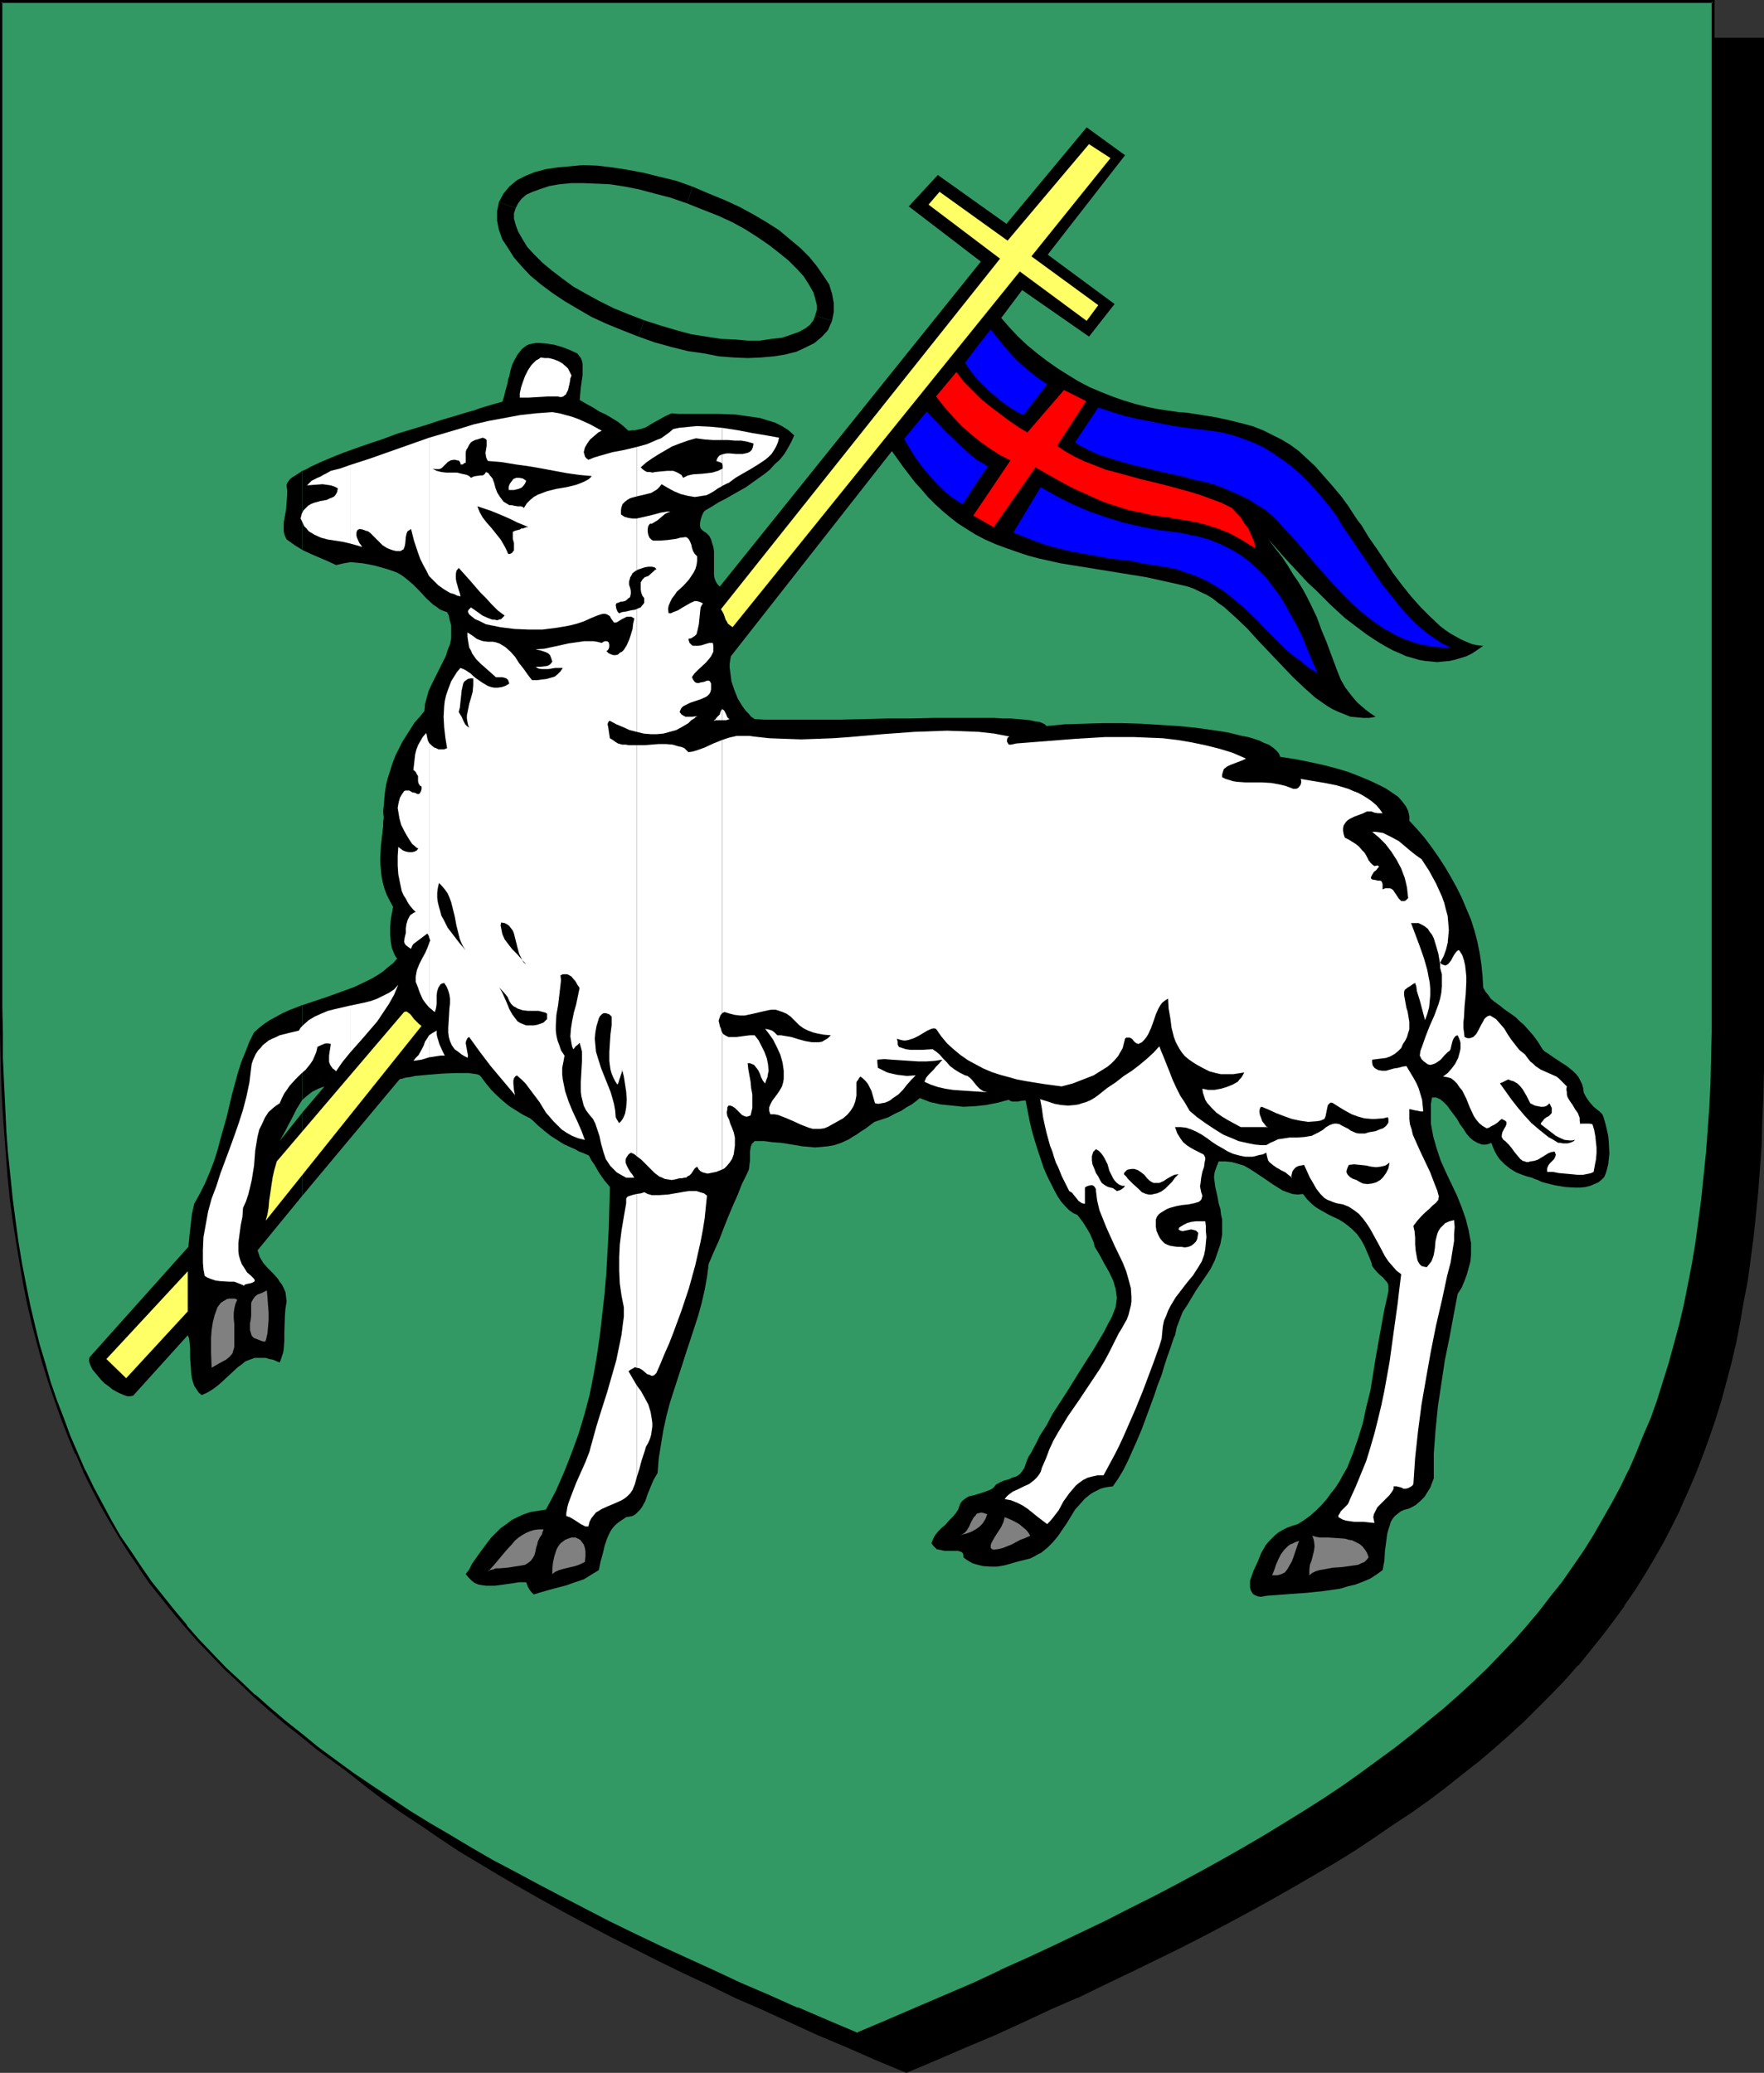 <?xml version="1.0" encoding="UTF-8" standalone="no"?>
<svg
   version="1.0"
   width="129.724mm"
   height="152.441mm"
   id="svg67"
   sodipodi:docname="Lamb - Pascal.wmf"
   xmlns:inkscape="http://www.inkscape.org/namespaces/inkscape"
   xmlns:sodipodi="http://sodipodi.sourceforge.net/DTD/sodipodi-0.dtd"
   xmlns="http://www.w3.org/2000/svg"
   xmlns:svg="http://www.w3.org/2000/svg">
  <rect width="100%" height="100%" fill="#333333" stroke="none"/>
  <sodipodi:namedview
     id="namedview67"
     pagecolor="#ffffff"
     bordercolor="#000000"
     borderopacity="0.25"
     inkscape:showpageshadow="2"
     inkscape:pageopacity="0.0"
     inkscape:pagecheckerboard="0"
     inkscape:deskcolor="#d1d1d1"
     inkscape:document-units="mm" />
  <defs
     id="defs1">
    <pattern
       id="WMFhbasepattern"
       patternUnits="userSpaceOnUse"
       width="6"
       height="6"
       x="0"
       y="0" />
  </defs>
  <path
     style="fill:#000000;fill-opacity:1;fill-rule:evenodd;stroke:none"
     d="m 251.934,575.832 8.403,-3.555 8.08,-3.555 8.08,-3.393 7.757,-3.555 7.757,-3.393 7.434,-3.393 7.272,-3.555 7.11,-3.393 6.949,-3.393 6.949,-3.393 6.626,-3.393 6.464,-3.393 6.302,-3.393 6.141,-3.393 5.979,-3.393 5.818,-3.393 5.656,-3.393 5.656,-3.393 5.333,-3.555 5.171,-3.393 5.171,-3.555 4.848,-3.555 4.848,-3.555 4.686,-3.555 4.363,-3.716 4.363,-3.716 4.202,-3.716 4.202,-3.716 3.878,-3.878 3.717,-3.878 3.717,-3.878 3.555,-3.878 3.394,-4.039 3.232,-4.039 3.07,-4.201 3.07,-4.201 2.909,-4.201 2.747,-4.362 2.586,-4.362 2.586,-4.524 2.424,-4.686 2.262,-4.524 2.101,-4.847 2.101,-4.847 1.939,-4.847 1.778,-5.009 1.778,-5.17 1.616,-5.17 1.454,-5.332 1.293,-5.493 1.293,-5.493 1.293,-5.655 0.97,-5.655 0.97,-5.978 0.97,-5.816 0.808,-6.14 0.646,-6.301 0.646,-6.301 0.485,-6.463 0.323,-6.624 0.323,-6.786 0.323,-6.947 v -6.947 l 0.162,-7.109 V 10.825 H 251.934 14.059 v 279.514 7.109 l 0.162,7.109 0.323,6.786 0.323,6.786 0.323,6.624 0.485,6.463 0.646,6.301 0.646,6.301 0.808,6.14 0.808,5.978 0.97,5.816 0.97,5.816 1.293,5.493 1.293,5.655 1.293,5.332 1.616,5.332 1.616,5.17 1.616,5.17 1.778,5.009 1.939,5.009 2.101,4.847 2.101,4.686 2.262,4.686 2.424,4.524 2.586,4.524 2.586,4.524 2.747,4.201 2.909,4.362 3.07,4.201 3.07,4.201 3.232,4.039 3.394,4.039 3.555,3.878 3.717,3.878 3.717,3.878 3.878,3.878 4.202,3.716 4.202,3.716 4.363,3.716 4.363,3.716 4.686,3.555 4.848,3.555 4.848,3.555 5.171,3.555 5.171,3.393 5.333,3.555 5.656,3.393 5.656,3.393 5.818,3.393 5.979,3.393 6.141,3.393 6.302,3.393 6.464,3.393 6.626,3.393 6.787,3.393 6.949,3.393 7.272,3.393 7.272,3.555 7.434,3.393 7.757,3.393 7.757,3.555 8.08,3.393 8.08,3.555 z"
     id="path1" />
  <path
     style="fill:#000000;fill-opacity:1;fill-rule:evenodd;stroke:none"
     d="m 251.934,576.155 8.403,-3.555 8.242,-3.555 8.08,-3.393 v 0 l 7.757,-3.555 7.595,-3.555 7.434,-3.231 h 0.162 l 7.272,-3.555 7.11,-3.393 6.949,-3.393 6.949,-3.393 6.626,-3.393 6.464,-3.393 6.302,-3.393 6.141,-3.393 5.979,-3.393 5.818,-3.393 5.818,-3.393 5.494,-3.393 5.333,-3.555 5.171,-3.555 5.171,-3.393 v 0 l 5.01,-3.555 4.686,-3.555 4.686,-3.716 4.525,-3.555 4.363,-3.716 4.202,-3.716 v 0 l 4.04,-3.716 3.878,-3.878 3.878,-3.878 3.717,-3.878 3.394,-3.878 h 0.162 l 3.394,-4.201 3.232,-4.039 3.07,-4.039 3.07,-4.201 v -0.162 l 2.909,-4.201 2.747,-4.362 2.586,-4.362 2.586,-4.524 2.424,-4.686 2.262,-4.524 v -0.162 l 2.101,-4.686 v 0 l 2.101,-4.847 1.939,-5.009 1.778,-4.847 1.778,-5.17 1.616,-5.17 1.454,-5.332 1.454,-5.493 v 0 l 1.293,-5.493 1.131,-5.816 0.97,-5.655 1.131,-5.816 0.808,-5.978 0.808,-6.14 0.646,-6.14 0.646,-6.463 v 0 l 0.485,-6.463 0.485,-6.624 0.162,-6.786 0.323,-6.947 0.162,-6.947 V 290.501 10.502 H 13.736 v 279.838 7.109 l 0.162,7.109 0.162,6.786 0.323,6.786 0.485,6.624 0.485,6.463 v 0 l 0.485,6.463 0.808,6.14 0.646,6.14 0.97,5.978 0.97,5.816 0.97,5.816 1.293,5.655 1.131,5.493 v 0 l 1.454,5.493 1.454,5.332 1.616,5.17 1.778,5.17 1.778,5.009 1.939,5.009 2.101,4.847 v 0 l 2.101,4.686 v 0 l 2.424,4.686 2.262,4.524 2.586,4.524 2.586,4.524 2.747,4.201 2.909,4.362 v 0 l 3.07,4.201 3.07,4.201 3.232,4.039 3.394,4.039 3.555,4.039 v 0 l 3.717,3.878 3.878,3.878 3.878,3.878 4.04,3.716 v 0 l 4.202,3.716 4.363,3.716 4.525,3.555 4.686,3.716 4.686,3.555 5.01,3.555 v 0 l 5.171,3.393 5.171,3.555 5.333,3.555 5.656,3.393 5.656,3.393 5.818,3.393 5.979,3.393 6.141,3.393 6.302,3.393 6.464,3.393 13.413,6.786 6.949,3.393 7.272,3.393 7.272,3.555 v 0 l 7.434,3.231 7.757,3.555 7.757,3.555 v 0 l 8.08,3.393 8.08,3.555 8.565,3.555 0.162,-0.646 -8.403,-3.716 -8.242,-3.393 -7.918,-3.555 v 0.162 l -7.757,-3.555 -7.757,-3.393 -7.434,-3.393 v 0 l -7.272,-3.555 -7.11,-3.393 -6.949,-3.393 -13.574,-6.786 -6.464,-3.393 -6.302,-3.393 -6.141,-3.393 -5.979,-3.393 -5.818,-3.393 -5.656,-3.393 -5.494,-3.393 -5.494,-3.555 -5.171,-3.393 -5.171,-3.555 h 0.162 l -5.01,-3.555 -4.686,-3.555 -4.686,-3.555 -4.525,-3.716 -4.363,-3.716 -4.202,-3.716 v 0.162 l -4.04,-3.716 -3.878,-3.878 -3.878,-3.878 -3.555,-3.878 v 0 l -3.555,-4.039 -3.394,-4.039 -3.232,-4.039 -3.07,-4.201 -3.07,-4.201 v 0.162 l -2.909,-4.362 -2.747,-4.362 -2.747,-4.362 -2.424,-4.524 -2.424,-4.524 -2.262,-4.686 v 0 l -2.101,-4.686 v 0 l -2.101,-4.847 -1.778,-5.009 -1.939,-5.009 -1.616,-5.009 -1.616,-5.17 -1.454,-5.493 -1.454,-5.332 v 0 l -1.293,-5.493 -1.131,-5.655 -1.131,-5.655 -0.97,-5.978 -0.808,-5.978 -0.808,-5.978 -0.646,-6.301 -0.646,-6.301 v 0 l -0.485,-6.463 -0.323,-6.624 -0.323,-6.786 -0.323,-6.786 v -7.109 l -0.162,-7.109 V 10.825 l -0.323,0.323 H 489.971 l -0.323,-0.323 V 290.501 l -0.162,7.109 -0.162,6.947 -0.162,6.947 -0.323,6.786 -0.485,6.624 -0.485,6.463 v -0.162 l -0.646,6.463 -0.646,6.14 -0.646,6.14 -0.97,5.978 -0.97,5.816 -1.131,5.816 -1.131,5.655 -1.293,5.493 v 0 l -1.454,5.332 -1.454,5.332 -1.616,5.17 -1.616,5.17 -1.778,5.009 -2.101,4.847 -1.939,4.847 v 0 l -2.101,4.847 v -0.162 l -2.262,4.686 -2.424,4.686 -2.586,4.362 -2.586,4.362 -2.747,4.524 -2.909,4.201 v 0 l -2.909,4.201 -3.232,4.039 -3.232,4.039 -3.394,4.201 v 0 l -3.394,3.878 -3.717,3.878 -3.878,3.878 -3.878,3.878 -4.04,3.716 v -0.162 l -4.202,3.716 -4.363,3.716 -4.525,3.716 -4.686,3.555 -4.686,3.555 -5.01,3.555 h 0.162 l -5.171,3.555 -5.171,3.393 -5.333,3.555 -5.656,3.393 -5.656,3.393 -5.818,3.393 -5.979,3.393 -6.141,3.393 -6.302,3.393 -6.464,3.393 -6.787,3.393 -6.787,3.393 -6.949,3.393 -7.11,3.393 -7.272,3.555 v 0 l -7.434,3.393 -7.595,3.393 -7.918,3.555 v -0.162 l -7.918,3.555 -8.242,3.393 -8.403,3.716 h 0.323 z"
     id="path2" />
  <path
     style="fill:#329965;fill-opacity:1;fill-rule:evenodd;stroke:none"
     d="m 238.198,565.33 8.403,-3.555 8.08,-3.393 8.08,-3.555 7.757,-3.393 7.757,-3.555 7.434,-3.393 7.272,-3.393 7.11,-3.393 7.11,-3.393 6.787,-3.393 6.626,-3.393 6.464,-3.393 6.302,-3.393 6.141,-3.393 5.979,-3.555 5.818,-3.231 5.818,-3.555 5.494,-3.393 5.333,-3.555 5.333,-3.393 5.01,-3.555 4.848,-3.555 4.848,-3.555 4.686,-3.555 4.525,-3.716 4.363,-3.716 4.04,-3.555 4.202,-3.878 3.878,-3.716 3.717,-3.878 3.717,-3.878 3.555,-4.039 3.394,-4.039 3.232,-4.039 3.07,-4.201 3.07,-4.201 2.909,-4.201 2.747,-4.362 2.586,-4.524 2.586,-4.362 2.424,-4.686 2.262,-4.686 2.101,-4.686 2.101,-4.847 1.939,-5.009 1.778,-4.847 1.778,-5.17 1.616,-5.17 1.454,-5.332 1.293,-5.493 1.293,-5.493 1.131,-5.655 1.131,-5.655 0.97,-5.978 0.97,-5.978 0.808,-6.14 0.646,-6.14 0.485,-6.301 0.485,-6.463 0.485,-6.786 0.323,-6.624 0.162,-6.947 0.162,-7.109 V 279.838 0.485 H 238.198 0.323 V 279.838 v 7.109 l 0.162,7.109 0.323,6.947 0.323,6.624 0.323,6.786 0.485,6.463 0.485,6.301 0.808,6.14 0.808,6.14 0.808,5.978 0.97,5.978 0.97,5.655 1.293,5.655 1.293,5.493 1.293,5.332 1.616,5.493 1.454,5.17 1.778,5.17 1.778,4.847 1.939,5.009 2.101,4.847 2.101,4.686 2.262,4.686 2.424,4.686 2.586,4.362 2.586,4.524 2.747,4.201 2.909,4.362 2.909,4.201 3.232,4.201 3.232,4.039 3.394,4.039 3.555,3.878 3.555,4.039 3.878,3.716 3.878,3.878 4.04,3.716 4.202,3.716 4.363,3.716 4.525,3.555 4.686,3.716 4.686,3.555 5.01,3.555 5.01,3.393 5.333,3.555 5.333,3.393 5.494,3.555 5.656,3.393 5.818,3.393 6.141,3.393 6.141,3.393 6.302,3.393 6.464,3.393 6.626,3.393 6.787,3.555 6.949,3.393 7.11,3.393 7.434,3.393 7.434,3.393 7.595,3.555 7.918,3.393 7.918,3.555 8.242,3.393 z"
     id="path3" />
  <path
     style="fill:#000000;fill-opacity:1;fill-rule:evenodd;stroke:none"
     d="m 238.198,565.815 8.403,-3.555 8.242,-3.555 8.08,-3.393 v -0.162 l 7.757,-3.555 7.595,-3.393 h 0.162 l 7.434,-3.393 7.272,-3.393 14.221,-6.947 6.787,-3.231 6.626,-3.393 6.464,-3.393 6.302,-3.393 6.141,-3.393 5.979,-3.555 5.818,-3.393 5.818,-3.393 5.494,-3.393 5.333,-3.555 5.333,-3.393 5.01,-3.555 5.01,-3.555 v 0 l 4.848,-3.555 4.525,-3.555 4.525,-3.716 4.363,-3.716 4.202,-3.716 v 0 l 4.04,-3.716 4.04,-3.878 3.717,-3.878 3.717,-3.878 3.394,-3.878 h 0.162 l 3.394,-4.039 3.232,-4.039 3.07,-4.201 v 0 l 3.07,-4.362 2.909,-4.201 2.747,-4.362 2.586,-4.362 2.586,-4.524 2.424,-4.524 2.262,-4.686 v -0.162 l 2.101,-4.686 v 0 l 2.101,-4.847 1.939,-5.009 1.778,-5.009 1.778,-5.009 1.616,-5.332 1.454,-5.17 1.454,-5.493 v 0 l 1.131,-5.655 1.293,-5.655 0.97,-5.655 1.131,-5.816 0.808,-6.14 0.808,-5.978 0.646,-6.301 0.485,-6.301 v 0 l 0.646,-6.463 0.323,-6.786 0.323,-6.624 0.323,-6.947 v -7.109 l 0.162,-7.109 V 0 H 0 v 279.838 7.109 l 0.162,7.109 0.162,6.947 0.323,6.624 0.485,6.786 0.485,6.463 v 0 l 0.485,6.301 0.646,6.301 0.808,5.978 0.97,6.14 0.97,5.816 0.97,5.655 1.131,5.655 1.293,5.493 1.454,5.493 v 0 l 1.454,5.332 1.616,5.17 1.778,5.17 1.778,5.009 1.939,5.009 1.939,4.686 h 0.162 l 2.101,4.847 v 0.162 l 2.262,4.524 2.424,4.686 2.586,4.524 2.586,4.362 2.747,4.362 2.909,4.201 v 0.162 l 2.909,4.201 3.232,4.039 3.232,4.039 3.394,4.039 v 0 l 3.555,4.039 3.717,3.878 3.717,3.878 4.04,3.716 4.04,3.878 v 0 l 4.202,3.716 4.363,3.716 4.525,3.555 4.525,3.716 4.848,3.555 v 0 l 5.01,3.555 5.01,3.393 5.171,3.555 5.494,3.393 5.494,3.555 5.656,3.393 5.818,3.393 5.979,3.393 6.302,3.393 6.141,3.393 6.626,3.393 13.413,6.786 6.949,3.393 7.11,3.393 7.434,3.555 7.434,3.393 v 0 l 7.757,3.393 7.757,3.555 8.08,3.393 v 0.162 l 8.08,3.555 8.565,3.555 0.162,-0.808 -8.403,-3.555 -8.242,-3.555 v 0.162 l -7.918,-3.555 -7.918,-3.393 -7.595,-3.555 v 0 l -7.434,-3.393 -7.434,-3.393 -7.11,-3.393 -6.949,-3.393 -13.413,-6.947 -6.464,-3.393 -6.302,-3.393 -6.141,-3.231 -6.141,-3.555 -5.656,-3.393 -5.818,-3.393 -5.494,-3.393 -5.333,-3.555 -5.333,-3.555 -5.01,-3.393 -4.848,-3.555 v 0 L 88.557,485.677 84.032,481.961 79.507,478.406 75.144,474.69 70.942,470.974 v 0.162 l -4.04,-3.878 -4.04,-3.716 -3.717,-3.878 -3.717,-3.878 -3.555,-4.039 h 0.162 l -3.394,-4.039 -3.232,-4.039 -3.232,-4.039 -2.909,-4.201 v 0 l -2.909,-4.362 -2.909,-4.201 -2.586,-4.524 -2.424,-4.524 -2.424,-4.524 -2.262,-4.686 v 0.162 l -2.101,-4.847 v 0 l -2.101,-4.847 -1.778,-4.847 -1.939,-5.009 -1.778,-5.17 -1.454,-5.17 -1.616,-5.332 v 0 l -1.293,-5.332 -1.293,-5.493 -1.131,-5.655 -1.131,-5.816 -0.97,-5.816 -0.808,-5.978 -0.808,-6.14 -0.646,-6.301 -0.646,-6.301 v 0.162 l -0.485,-6.463 -0.323,-6.786 -0.323,-6.624 -0.323,-6.947 v -7.109 L 0.646,279.838 V 0.485 L 0.323,0.808 H 476.073 l -0.323,-0.323 V 279.838 v 7.109 l -0.162,7.109 -0.162,6.947 -0.323,6.624 -0.485,6.786 -0.485,6.463 v -0.162 l -0.646,6.301 -0.646,6.301 -0.808,6.14 -0.808,5.978 -0.97,5.816 -1.131,5.816 -1.131,5.655 -1.293,5.493 v 0 l -1.454,5.332 -1.454,5.332 -1.616,5.17 -1.616,5.17 -1.778,5.009 -2.101,4.847 -1.939,4.847 v 0 l -2.101,4.847 v -0.162 l -2.262,4.686 -2.424,4.524 -2.586,4.524 -2.586,4.524 -2.747,4.362 -2.909,4.201 -2.909,4.201 v 0 l -3.232,4.039 -3.232,4.201 -3.394,4.039 v 0 l -3.394,3.878 -3.717,3.878 -3.717,3.878 -4.04,3.878 -4.04,3.716 v 0 l -4.202,3.716 -4.363,3.555 -4.525,3.716 -4.525,3.555 -4.848,3.555 v 0 l -4.848,3.555 -5.01,3.555 -5.333,3.555 -5.333,3.393 -5.494,3.393 -5.818,3.555 -5.818,3.393 -5.979,3.393 -6.141,3.393 -6.302,3.393 -6.464,3.393 -6.787,3.393 -6.626,3.393 -14.221,6.786 -7.272,3.393 -7.595,3.393 h 0.162 l -7.595,3.555 -7.918,3.393 v 0 l -7.918,3.393 -8.242,3.555 -8.403,3.555 h 0.323 z"
     id="path4" />
  <path
     style="fill:#000000;fill-opacity:1;fill-rule:evenodd;stroke:none"
     d="m 84.032,309.243 v 23.104 l 26.987,-32.314 0.323,-0.162 h 0.323 l 0.97,-0.323 1.293,-0.162 1.454,-0.323 1.778,-0.162 1.778,-0.162 3.878,-0.323 3.878,-0.162 h 1.778 1.616 l 1.293,0.162 1.131,0.162 0.485,0.162 0.323,0.162 0.162,0.162 0.162,0.162 1.454,1.939 1.454,1.777 1.616,1.616 1.616,1.454 1.778,1.454 1.778,1.131 2.101,1.293 1.939,0.969 1.131,0.969 0.97,0.969 1.939,1.616 1.616,1.293 1.778,1.131 1.778,1.131 2.101,0.969 1.131,0.485 1.131,0.646 1.293,0.485 1.454,0.646 0.646,1.293 0.808,1.131 1.293,2.262 1.454,2.1 1.616,1.939 -0.323,11.795 -0.646,11.795 -0.485,5.816 -0.646,5.816 -0.646,5.655 -0.808,5.655 -0.97,5.655 -1.131,5.655 -1.454,5.493 -1.616,5.332 -1.939,5.332 -2.101,5.332 -2.262,5.17 -2.747,5.17 -2.101,0.323 -2.101,0.323 -1.939,0.646 -1.778,0.808 -1.616,0.808 -1.454,1.131 -1.616,1.131 -1.293,1.293 -1.293,1.293 -1.131,1.454 -2.262,3.07 -1.939,2.747 -0.808,1.616 -0.97,1.293 0.808,0.969 0.808,0.808 0.808,0.646 1.131,0.485 0.97,0.162 1.131,0.162 h 1.293 1.131 l 2.424,-0.323 2.262,-0.323 2.101,-0.323 h 1.131 0.808 l 0.485,1.293 0.485,0.808 0.485,0.646 0.646,0.646 2.101,-0.646 2.262,-0.646 4.848,-1.293 2.262,-0.808 2.424,-0.808 2.101,-1.293 2.101,-1.293 0.485,-2.424 0.646,-2.262 0.485,-2.1 0.646,-1.939 0.808,-1.777 0.485,-0.808 0.646,-0.808 0.646,-0.646 0.808,-0.646 0.97,-0.646 0.97,-0.646 0.97,-0.162 0.808,-0.162 0.808,-0.485 0.646,-0.646 0.646,-0.646 0.485,-0.646 0.97,-1.777 0.646,-1.939 0.808,-1.939 0.808,-1.939 1.131,-1.939 0.323,-4.039 0.646,-4.039 0.646,-3.878 0.808,-3.716 0.97,-3.716 1.131,-3.555 2.262,-6.947 1.131,-3.555 1.131,-3.393 2.262,-6.947 0.97,-3.555 0.808,-3.555 0.646,-3.555 0.485,-3.716 1.454,-3.393 1.454,-3.231 1.293,-3.393 1.293,-3.231 1.293,-3.07 1.293,-2.908 1.131,-2.908 1.293,-2.585 0.646,-1.454 0.162,-1.293 0.162,-1.293 v -2.424 l 0.162,-1.131 0.323,-0.969 0.485,-0.485 0.323,-0.323 h 2.586 l 2.424,0.323 2.262,0.162 2.101,0.323 1.939,0.323 1.939,0.323 1.778,0.162 1.778,0.162 1.778,-0.162 1.778,-0.162 1.778,-0.323 1.939,-0.646 2.101,-0.969 0.97,-0.646 1.131,-0.646 1.131,-0.808 1.293,-0.808 1.293,-0.969 1.293,-0.969 1.939,-0.646 1.939,-0.646 1.778,-0.969 1.778,-0.808 1.454,-0.969 1.454,-0.808 1.293,-0.969 0.97,-0.808 2.909,1.131 2.909,0.646 3.232,0.323 3.07,0.323 3.232,-0.162 3.07,-0.323 3.232,-0.646 3.07,-0.808 0.485,0.323 0.485,0.162 h 1.131 0.485 l 0.646,-0.162 1.454,-0.162 1.131,5.816 0.646,2.747 0.808,2.747 0.808,2.585 0.808,2.424 0.808,2.424 0.97,2.262 0.97,1.939 0.97,1.939 0.97,1.777 0.97,1.454 1.131,1.293 1.131,1.131 1.131,0.808 1.131,0.485 1.616,2.1 1.293,2.1 0.646,1.131 0.485,1.131 0.485,1.131 0.323,1.293 1.454,2.424 1.293,2.424 1.293,2.262 1.131,2.424 0.323,1.131 0.323,1.131 0.162,1.293 0.162,1.131 -0.162,1.131 -0.162,1.293 -0.485,1.293 -0.485,1.293 -0.485,0.969 -0.646,1.131 -1.131,2.262 -1.454,2.424 -1.616,2.747 -1.778,2.747 -1.939,3.07 -3.717,5.978 -3.878,5.978 -1.616,3.07 -1.778,2.747 -1.293,2.585 -1.293,2.424 -0.646,0.969 -0.485,1.131 -0.323,0.969 -0.323,0.969 -0.323,0.485 -0.323,0.485 -0.646,0.808 -0.97,0.646 -1.131,0.323 -0.97,0.485 -1.293,0.323 -1.131,0.485 -1.131,0.646 -0.646,0.808 -0.646,0.485 -0.808,0.323 -0.808,0.323 -1.454,0.485 -1.616,0.485 -1.454,0.323 -0.646,0.323 -0.646,0.485 -0.646,0.485 -0.485,0.646 -0.323,0.808 -0.323,0.969 -0.646,0.969 -0.646,0.808 -1.293,1.293 -0.97,1.131 -1.131,0.969 -0.808,0.808 -0.808,0.969 -0.646,1.131 -0.485,1.293 0.485,0.646 0.485,0.485 0.485,0.485 0.808,0.162 0.646,0.162 0.808,0.162 h 3.07 0.646 l 0.485,0.162 0.485,0.162 0.323,0.323 0.162,0.485 v 0.646 l 0.808,0.646 0.808,0.485 0.808,0.485 0.97,0.323 1.939,0.485 2.101,0.162 h 1.939 l 1.939,-0.323 1.778,-0.485 1.616,-0.485 1.293,-0.323 1.293,-0.323 1.293,-0.323 0.97,-0.485 1.131,-0.646 0.97,-0.485 1.778,-1.454 1.454,-1.454 1.454,-1.777 2.424,-3.555 2.262,-3.716 1.293,-1.454 1.454,-1.616 1.616,-1.293 0.808,-0.485 0.97,-0.485 0.97,-0.485 1.131,-0.323 0.97,-0.162 1.293,-0.162 1.454,-2.1 1.454,-2.424 1.293,-2.585 1.293,-2.908 1.293,-2.908 1.293,-3.07 2.262,-6.14 1.131,-3.07 0.97,-2.908 1.131,-2.908 0.808,-2.747 0.808,-2.424 0.808,-2.262 0.646,-1.939 0.323,-0.969 0.323,-0.646 0.485,-2.262 0.808,-2.1 0.808,-2.1 1.293,-1.939 2.424,-4.039 2.747,-4.039 1.293,-1.939 1.131,-2.262 0.808,-2.262 0.808,-2.424 0.485,-2.585 v -1.293 -1.454 -1.454 l -0.323,-1.454 -0.162,-1.454 -0.485,-1.616 -0.323,-1.777 -0.323,-1.454 -0.323,-1.454 -0.162,-1.293 -0.162,-1.293 0.162,-1.293 0.485,-1.454 0.323,-0.808 0.323,-0.808 h 1.939 l 1.616,0.162 1.778,0.485 1.616,0.485 1.454,0.808 1.293,0.808 2.909,1.939 2.586,1.777 1.293,0.808 1.293,0.808 1.293,0.485 1.454,0.485 1.454,0.162 1.454,-0.162 1.131,1.454 1.131,1.131 1.131,0.969 1.293,0.808 2.586,1.454 2.747,1.293 1.293,0.808 1.293,0.969 1.131,0.969 1.293,1.293 1.131,1.616 0.97,1.777 0.485,1.131 0.485,1.131 0.485,1.131 0.485,1.293 0.162,0.808 0.485,0.646 0.808,0.969 0.808,0.808 0.97,0.808 0.646,0.808 0.323,0.323 0.323,0.485 0.162,0.646 v 0.646 0.808 l -0.162,0.808 -0.97,4.362 -0.808,4.362 -1.616,9.048 -1.454,9.048 -1.131,4.524 -0.97,4.524 -1.293,4.201 -1.454,4.201 -1.616,4.039 -1.131,1.939 -0.97,1.777 -1.131,1.777 -1.293,1.616 -1.293,1.777 -1.293,1.454 -1.454,1.454 -1.616,1.454 -1.778,1.293 -1.778,1.131 -1.616,0.485 -1.293,0.485 -1.293,0.646 -1.131,0.646 -0.97,0.808 -0.97,0.969 -0.808,0.808 -0.808,0.969 -1.293,2.262 -0.97,2.424 -1.131,2.424 -0.97,2.747 v 1.131 0.808 l 0.162,0.646 0.323,0.646 0.323,0.485 0.485,0.323 0.808,0.323 0.808,0.162 1.939,-0.323 2.262,-0.162 4.363,-0.323 4.525,-0.323 4.525,-0.485 2.262,-0.323 2.262,-0.323 2.101,-0.646 2.101,-0.485 2.101,-0.808 1.939,-0.808 1.778,-1.131 1.778,-1.293 0.485,-2.585 0.162,-2.747 0.323,-2.424 0.323,-2.424 0.323,-1.131 0.323,-0.969 0.323,-1.131 0.485,-0.808 0.646,-0.808 0.808,-0.646 0.808,-0.646 1.131,-0.485 0.808,-0.162 0.808,-0.323 1.454,-0.808 1.293,-1.131 1.131,-1.131 0.808,-1.293 0.808,-1.293 0.485,-1.293 0.485,-1.293 v -3.393 -3.393 l 0.485,-6.624 0.646,-6.463 0.97,-6.463 0.97,-6.463 1.293,-6.301 1.131,-6.14 1.131,-5.978 1.131,-1.777 0.808,-1.939 0.646,-1.777 0.485,-1.777 0.485,-1.777 0.162,-1.777 v -1.616 -1.777 l -0.323,-1.616 -0.323,-1.777 -0.808,-3.231 -1.131,-3.231 -1.293,-3.231 -3.07,-6.463 -1.454,-3.231 -1.131,-3.393 -0.97,-3.393 -0.323,-1.777 -0.323,-1.777 v -1.777 -1.777 -1.939 l 0.323,-1.777 h 0.646 0.485 l 1.131,0.485 0.97,0.808 0.97,0.969 0.808,1.131 0.97,1.293 0.97,1.293 0.808,1.454 0.97,1.293 0.808,1.293 0.97,1.131 0.97,0.808 1.131,0.646 1.293,0.485 h 0.485 0.646 l 0.646,-0.162 0.808,-0.323 0.485,1.293 0.485,1.131 0.646,1.131 0.646,0.969 0.808,0.808 0.646,0.646 1.616,1.293 1.616,0.969 1.616,0.646 1.454,0.485 1.293,0.323 0.646,0.323 0.97,0.323 0.97,0.485 1.131,0.323 1.293,0.323 1.293,0.323 2.909,0.485 2.747,0.162 h 1.454 l 1.454,-0.162 1.293,-0.323 1.131,-0.485 1.131,-0.485 0.97,-0.808 0.646,-0.646 0.485,-1.131 0.323,-1.131 0.323,-1.293 0.162,-1.454 0.162,-1.616 -0.162,-3.231 -0.162,-1.616 -0.323,-1.454 -0.323,-1.454 -0.323,-1.131 -0.323,-1.131 -0.323,-0.808 -0.485,-0.485 -0.323,-0.323 -0.808,-0.646 -0.808,-0.646 -1.131,-1.293 -0.808,-1.131 -0.808,-1.454 -0.162,-1.293 -0.323,-1.131 -0.485,-0.969 -0.485,-0.969 -0.646,-0.808 -0.808,-0.808 -1.778,-1.454 -1.778,-1.131 -1.939,-1.293 -1.616,-1.131 -0.808,-0.485 -0.646,-0.646 -1.293,-2.1 -1.293,-1.777 -1.293,-1.454 -1.293,-1.454 -1.131,-0.969 -1.131,-1.131 -1.131,-0.808 -2.101,-1.454 -0.97,-0.808 -1.778,-1.293 -0.97,-0.808 -0.646,-0.969 -0.808,-0.969 -0.646,-1.131 -0.162,-3.07 -0.323,-3.231 -0.485,-3.231 -0.646,-3.231 -0.808,-3.07 -0.97,-3.07 -1.293,-3.07 -1.293,-3.07 -1.454,-2.908 -1.616,-2.908 -1.616,-2.747 -1.778,-2.747 -1.939,-2.747 -1.939,-2.585 -2.101,-2.424 -2.101,-2.262 v -1.293 l -0.323,-1.454 -0.646,-1.293 -0.97,-1.293 -1.131,-1.293 -1.616,-1.131 -1.939,-1.293 -2.262,-1.131 -2.424,-1.131 -2.747,-1.131 -2.909,-1.131 -3.232,-0.969 -3.717,-0.969 -3.717,-0.808 -4.04,-0.808 -4.202,-0.646 -0.323,-0.808 -0.485,-0.646 -0.646,-0.646 -0.808,-0.646 -0.97,-0.646 -1.293,-0.485 -1.293,-0.646 -1.454,-0.485 -1.616,-0.485 -1.778,-0.323 -1.939,-0.485 -1.939,-0.485 -2.101,-0.323 -2.101,-0.323 -4.686,-0.646 -4.848,-0.485 -5.171,-0.323 -5.171,-0.323 -5.333,-0.162 h -5.494 l -5.333,0.162 -5.171,0.162 -5.01,0.485 -0.485,-0.485 -0.646,-0.323 -0.808,-0.323 -1.293,-0.162 -1.293,-0.323 -1.616,-0.162 -1.778,-0.162 -2.101,-0.162 h -2.101 l -2.424,-0.162 h -2.424 -8.403 -5.979 l -6.302,0.162 h -6.626 l -6.464,0.162 -6.626,0.162 h -6.302 -9.211 -2.909 -2.586 l -2.747,-0.162 -0.97,-0.646 -0.808,-0.969 -0.808,-0.808 -0.808,-1.131 -1.293,-2.1 -0.97,-2.424 -0.808,-2.424 -0.323,-2.585 -0.162,-1.131 v -1.131 l 0.162,-1.131 0.162,-0.969 44.763,-57.034 3.232,4.524 3.232,4.201 1.778,1.939 1.778,2.1 1.939,1.939 1.939,1.777 2.101,1.777 2.262,1.777 2.262,1.454 2.586,1.616 2.747,1.454 2.909,1.293 3.07,1.131 3.232,1.131 2.909,0.969 3.07,0.808 5.818,1.293 5.979,0.969 5.979,0.969 5.979,0.969 5.979,0.969 5.818,1.293 2.909,0.646 2.747,0.646 1.778,0.646 1.616,0.808 1.778,0.808 1.616,0.969 1.616,1.293 1.616,1.131 3.232,2.908 3.232,3.07 3.07,3.393 6.302,6.624 3.232,3.393 3.232,3.07 1.454,1.293 1.616,1.454 1.616,1.131 1.616,1.131 1.616,0.969 1.778,0.808 1.616,0.646 1.616,0.646 1.778,0.162 1.778,0.162 h 1.616 l 1.778,-0.323 -1.454,-0.969 -1.293,-0.969 -1.131,-0.969 -1.131,-0.969 -0.97,-1.131 -0.808,-0.969 -1.616,-2.1 -1.293,-2.262 -0.97,-2.424 -0.97,-2.585 -0.97,-2.585 -1.131,-3.07 -1.293,-3.07 -0.646,-1.777 -0.646,-1.777 -1.778,-3.716 -0.97,-1.939 -1.131,-2.1 -1.293,-2.1 -1.454,-2.1 -1.454,-2.424 -1.616,-2.424 -1.939,-2.424 -1.939,-2.585 2.262,2.585 2.262,2.585 2.262,2.424 2.101,2.262 2.101,2.262 2.262,2.1 2.101,2.1 1.939,1.939 2.101,1.939 1.939,1.777 2.101,1.616 1.939,1.454 1.939,1.454 1.939,1.293 1.778,1.131 1.939,1.131 1.778,0.969 1.939,0.808 1.778,0.808 1.778,0.485 1.616,0.485 1.778,0.323 1.778,0.162 1.616,0.162 1.616,-0.162 1.778,-0.162 1.454,-0.323 1.616,-0.485 1.616,-0.485 1.616,-0.808 1.454,-0.969 1.616,-1.131 -1.616,-0.162 -1.454,-0.323 -1.616,-0.646 -1.454,-0.646 -1.454,-0.808 -1.454,-0.808 -1.454,-0.969 -1.454,-1.131 -2.747,-2.585 -2.747,-2.747 -2.586,-2.908 -2.586,-3.231 -2.424,-3.231 -2.262,-3.393 -2.262,-3.393 -2.262,-3.231 -1.939,-3.231 -1.131,-1.454 -0.97,-1.454 -1.778,-2.747 -0.97,-1.293 -0.808,-1.131 -2.586,-3.07 -2.424,-2.747 -2.262,-2.585 -2.262,-2.1 -2.262,-2.1 -2.424,-1.777 -2.424,-1.454 -2.586,-1.293 -2.586,-1.293 -2.909,-1.131 -3.07,-0.808 -3.232,-0.808 -3.717,-0.808 -3.878,-0.646 -2.101,-0.323 -2.101,-0.323 -2.262,-0.162 -2.262,-0.323 -3.394,-0.485 -3.232,-0.646 -3.232,-0.808 -3.232,-0.969 -3.232,-1.131 -3.232,-1.293 -3.07,-1.293 -3.07,-1.616 -2.909,-1.777 -3.07,-1.939 -2.747,-1.939 -2.747,-2.1 -2.747,-2.262 -2.586,-2.424 -2.424,-2.585 -2.262,-2.585 5.818,-7.755 18.584,12.926 7.11,-9.048 -18.584,-13.733 21.493,-27.628 -10.666,-7.755 -22.301,26.82 -19.069,-13.572 -8.08,8.725 20.038,15.349 -72.558,90.317 -0.646,-0.646 -0.485,-0.808 -0.323,-0.808 -0.162,-0.969 v -2.1 -1.131 -1.131 -2.262 l -0.162,-1.131 -0.323,-0.969 -0.323,-1.131 -0.485,-0.969 -0.808,-0.808 -0.97,-0.646 -0.323,-0.323 -0.323,-0.323 -0.162,-0.646 v -0.808 l 0.162,-0.969 0.323,-0.969 0.323,-0.808 0.323,-0.485 0.162,-0.162 0.162,-0.162 1.939,-1.131 1.778,-1.131 1.939,-0.969 1.939,-1.131 3.717,-2.1 3.394,-2.424 1.616,-1.131 1.616,-1.293 1.293,-1.454 1.454,-1.293 1.293,-1.616 0.97,-1.616 0.97,-1.777 0.808,-1.777 -1.616,-1.454 -1.778,-1.131 -1.939,-0.969 -2.101,-0.646 -2.101,-0.646 -2.262,-0.323 -2.262,-0.323 -2.262,-0.323 -4.848,-0.162 h -6.787 -2.101 -2.101 l -1.939,-0.162 -1.778,0.808 -1.454,0.808 -1.454,0.808 -1.131,0.646 -1.293,0.808 -1.454,0.485 -1.616,0.323 h -0.808 l -0.97,0.162 -1.616,-1.454 -1.454,-1.131 -1.616,-0.969 -1.616,-0.969 -1.778,-0.808 -1.778,-1.131 -1.778,-0.969 -1.939,-1.131 0.162,-1.777 0.162,-1.777 0.485,-3.393 v -1.616 -1.454 l -0.162,-0.808 -0.323,-0.808 -0.485,-0.646 -0.485,-0.646 -2.101,-0.969 -2.101,-0.808 -2.262,-0.646 -2.101,-0.323 -1.939,-0.162 h -0.97 l -0.97,0.162 -0.808,0.162 -0.808,0.323 -0.646,0.485 -0.646,0.485 -0.646,0.808 -0.646,0.808 -0.808,1.454 -0.646,1.293 -0.485,1.616 -0.323,1.616 -0.323,0.808 -0.162,1.131 -0.323,1.131 -0.323,1.131 -0.323,1.454 -0.485,1.454 -2.909,0.808 -3.232,0.969 -1.778,0.646 -1.778,0.485 -3.717,1.131 -3.878,1.131 -3.878,1.293 -8.08,2.424 -3.878,1.454 -3.878,1.293 -3.717,1.293 -3.555,1.293 -3.232,1.293 -3.07,1.293 -2.747,1.293 -1.131,0.646 -1.131,0.485 v 21.973 l 2.424,1.131 2.262,0.969 2.262,0.969 2.424,1.131 2.101,-0.485 1.939,-0.323 1.778,0.162 1.616,0.162 1.778,0.323 1.616,0.323 3.394,0.969 1.454,0.485 1.293,0.485 1.131,0.646 1.131,0.808 2.101,1.777 1.939,1.939 1.778,1.939 1.939,1.777 0.97,0.646 0.808,0.646 1.131,0.485 0.97,0.323 0.485,0.969 0.162,0.969 0.485,1.777 v 1.777 1.777 l -0.323,1.616 -0.646,1.616 -0.485,1.616 -0.808,1.616 -1.616,3.231 -1.616,3.231 -0.808,1.777 -0.485,1.777 -0.485,1.777 -0.162,1.939 -1.293,1.616 -1.454,1.616 -1.131,1.777 -1.131,1.777 -1.131,1.777 -0.97,1.939 -0.97,1.939 -0.808,2.1 -0.646,2.1 -0.646,1.939 -0.485,1.939 -0.323,2.1 -0.162,1.777 -0.162,1.939 -0.162,1.616 0.162,1.777 -0.162,1.131 v 1.131 l -0.323,2.747 -0.323,2.908 -0.162,3.07 v 1.616 l 0.162,1.616 0.162,1.777 0.323,1.777 0.485,1.777 0.646,1.777 0.808,1.616 0.97,1.777 -0.323,1.777 -0.323,1.777 -0.162,2.1 v 1.939 l 0.162,2.1 0.323,1.777 0.646,1.616 0.323,0.646 0.485,0.646 -1.131,1.293 -1.454,1.131 -1.293,1.131 -1.454,0.969 -1.616,0.969 -1.616,0.808 -3.394,1.616 -3.555,1.293 -3.555,1.293 -7.272,2.424 v 26.336 l 1.293,-1.131 1.454,-1.131 1.616,-0.808 0.808,-0.323 0.97,-0.323 z"
     id="path5" />
  <path
     style="fill:#000000;fill-opacity:1;fill-rule:evenodd;stroke:none"
     d="m 84.032,152.844 v -21.973 l -0.97,0.646 -0.97,0.646 -0.808,0.485 -0.646,0.485 -0.485,0.646 -0.323,0.485 -0.162,0.485 v 0.323 l 0.162,1.293 v 1.131 l -0.162,2.1 -0.162,2.1 -0.323,1.777 -0.323,1.777 v 1.616 0.808 l 0.162,0.808 0.323,0.808 0.323,0.646 1.131,0.808 1.131,0.808 z"
     id="path6" />
  <path
     style="fill:#000000;fill-opacity:1;fill-rule:evenodd;stroke:none"
     d="M 84.032,305.689 V 279.353 l -3.717,1.454 -1.778,0.808 -1.778,0.969 -1.778,0.969 -1.454,0.969 -1.454,1.131 -1.454,1.293 -1.293,2.585 -1.131,2.908 -1.131,2.747 -0.97,3.07 -1.616,5.978 -1.454,6.14 -1.778,6.301 -0.808,3.07 -0.97,3.07 -1.131,2.908 -1.293,3.07 -1.454,2.908 -1.616,2.908 -0.646,2.908 -0.323,2.908 -0.323,2.908 -0.323,3.231 -27.472,30.698 -0.162,0.808 0.162,0.808 0.323,0.808 0.485,0.969 0.808,0.969 0.808,0.969 0.808,0.969 0.97,0.969 1.131,0.808 0.97,0.808 1.131,0.646 0.97,0.485 1.131,0.485 0.97,0.323 h 0.808 l 0.808,-0.162 15.19,-16.803 0.323,0.808 0.162,0.969 0.162,2.1 v 2.262 l 0.162,2.424 0.162,2.262 0.162,1.131 0.323,1.131 0.323,0.969 0.646,0.969 0.646,0.969 0.808,0.646 1.454,-0.646 1.616,-0.969 1.293,-0.969 1.131,-0.969 2.262,-2.1 2.262,-2.1 1.131,-0.808 0.97,-0.808 1.293,-0.485 1.293,-0.485 h 1.616 1.454 l 0.97,0.323 0.97,0.162 0.808,0.323 1.131,0.485 0.323,-0.808 0.323,-0.969 0.323,-0.969 0.162,-0.969 0.162,-2.262 v -2.262 l 0.162,-4.686 0.162,-2.1 0.162,-0.969 0.162,-0.969 -0.162,-1.293 -0.162,-1.293 -0.485,-1.131 -0.485,-0.969 -0.646,-0.808 -0.485,-0.808 -1.293,-1.454 -1.454,-1.454 -1.293,-1.454 -0.485,-0.808 -0.485,-0.808 -0.323,-0.969 -0.323,-0.969 12.443,-15.187 v -23.104 l -6.302,7.917 v 0 l 0.808,-1.454 0.808,-1.454 0.808,-1.616 0.808,-1.454 1.454,-2.908 0.808,-1.293 z"
     id="path7" />
  <path
     style="fill:#000000;fill-opacity:1;fill-rule:evenodd;stroke:none"
     d="m 374.912,443.669 0.808,-1.131 z"
     id="path8" />
  <path
     style="fill:#808080;fill-opacity:1;fill-rule:evenodd;stroke:none"
     d="m 266.155,426.865 2.586,-0.646 1.293,-0.485 1.131,-0.646 0.97,-0.646 0.97,-0.969 0.808,-1.293 0.485,-1.293 -0.97,-0.323 -0.646,-0.162 -0.646,0.162 -0.646,0.162 -0.323,0.485 -0.485,0.485 -0.646,1.131 -0.323,0.646 -0.323,0.808 -0.808,1.293 -0.485,0.485 -0.485,0.323 -0.808,0.323 z"
     id="path9" />
  <path
     style="fill:#808080;fill-opacity:1;fill-rule:evenodd;stroke:none"
     d="m 363.923,437.852 0.808,-0.646 0.97,-0.485 1.131,-0.323 0.97,-0.162 2.586,-0.485 2.424,-0.162 2.424,-0.323 1.131,-0.162 1.131,-0.162 0.97,-0.485 0.808,-0.323 0.646,-0.646 0.485,-0.646 -0.485,-1.293 -0.646,-0.969 -0.646,-0.808 -0.808,-0.646 -0.97,-0.485 -0.97,-0.485 -0.97,-0.162 -1.131,-0.323 -2.262,-0.162 -2.424,-0.162 h -2.262 l -0.97,-0.162 -1.131,-0.323 0.323,0.808 0.162,0.646 0.162,1.454 -0.162,1.293 -0.323,1.293 -0.323,1.293 -0.485,1.293 -0.162,1.454 z"
     id="path10" />
  <path
     style="fill:#808080;fill-opacity:1;fill-rule:evenodd;stroke:none"
     d="m 353.58,437.852 h 0.808 0.646 l 0.646,-0.162 0.485,-0.162 0.97,-0.485 0.646,-0.808 0.646,-1.131 0.646,-1.131 0.485,-1.293 0.485,-1.454 0.323,-0.969 0.323,-0.969 0.162,-0.485 0.162,-0.162 v -0.162 -0.162 l -0.97,0.323 -0.646,0.323 -0.808,0.323 -0.646,0.485 -0.97,0.969 -0.97,1.293 -0.646,1.293 -0.646,1.454 -0.485,1.454 z"
     id="path11" />
  <path
     style="fill:#808080;fill-opacity:1;fill-rule:evenodd;stroke:none"
     d="m 276.174,430.743 1.293,-0.162 1.293,-0.323 2.424,-0.969 2.424,-1.293 1.293,-0.485 1.454,-0.646 -0.485,-0.808 -0.646,-0.808 -0.97,-0.808 -0.97,-0.808 -1.131,-0.646 -0.97,-0.485 -1.131,-0.485 -0.808,-0.323 -0.162,0.646 -0.162,0.646 -0.646,1.454 -1.778,2.747 -0.646,1.131 -0.323,0.646 -0.162,0.485 v 0.323 0.485 l 0.323,0.323 z"
     id="path12" />
  <path
     style="fill:#808080;fill-opacity:1;fill-rule:evenodd;stroke:none"
     d="m 153.52,437.529 0.808,-0.646 1.131,-0.485 1.131,-0.323 1.293,-0.323 1.454,-0.323 1.131,-0.323 1.131,-0.485 0.97,-0.485 0.162,-1.616 v -1.293 l -0.162,-0.969 -0.323,-0.969 -0.485,-0.646 -0.485,-0.646 -0.646,-0.323 -0.646,-0.323 h -1.131 l -0.97,0.323 -0.808,0.323 -0.646,0.485 -0.646,0.485 -0.485,0.646 -0.485,0.808 -0.323,0.808 -0.485,1.616 -0.323,1.616 -0.162,1.616 z"
     id="path13" />
  <path
     style="fill:#808080;fill-opacity:1;fill-rule:evenodd;stroke:none"
     d="m 135.582,436.883 0.646,-0.485 0.808,-0.162 0.808,-0.323 h 1.131 l 1.939,-0.162 1.131,-0.162 0.97,-0.162 2.101,-0.323 0.808,-0.162 0.808,-0.485 0.808,-0.646 0.485,-0.646 0.485,-0.808 0.323,-1.131 0.162,-0.969 0.323,-0.969 0.162,-0.808 0.323,-0.646 0.323,-0.646 0.485,-0.646 0.162,-0.646 0.323,-0.808 h -1.293 l -1.293,0.162 -1.131,0.323 -1.131,0.485 -1.131,0.646 -0.97,0.646 -0.97,0.808 -0.808,0.969 -1.778,1.939 -1.616,1.939 -1.616,1.939 z"
     id="path14" />
  <path
     style="fill:#808080;fill-opacity:1;fill-rule:evenodd;stroke:none"
     d="m 73.69,372.901 0.162,-0.323 0.162,-0.485 0.162,-0.808 0.162,-0.646 0.162,-1.777 0.162,-1.939 v -2.1 l -0.162,-2.1 -0.162,-2.1 -0.162,-1.939 -1.293,0.646 -1.293,0.485 -0.646,0.485 -0.485,0.646 -0.485,0.808 -0.162,0.485 v 0.646 1.293 1.454 l -0.162,1.454 -0.162,0.646 V 369.67 l 0.323,1.131 0.162,0.485 0.323,0.323 0.323,0.323 0.485,0.162 1.616,0.646 0.646,0.162 h 0.162 z"
     id="path15" />
  <path
     style="fill:#808080;fill-opacity:1;fill-rule:evenodd;stroke:none"
     d="m 58.822,380.172 0.808,-0.485 1.131,-0.646 2.101,-1.131 0.97,-0.808 0.808,-0.969 0.162,-0.646 0.162,-0.485 0.162,-0.646 v -0.808 -1.939 -1.777 -1.777 l -0.162,-1.616 v -1.454 l 0.162,-1.293 0.323,-1.293 0.485,-1.131 -0.646,-0.323 h -0.808 -0.808 l -0.646,0.162 -0.808,0.485 -0.808,0.485 -0.485,0.646 -0.485,0.646 -0.808,2.262 -0.485,1.939 -0.323,2.1 -0.162,2.1 v 2.1 2.1 z"
     id="path16" />
  <path
     style="fill:#ffffff;fill-opacity:1;fill-rule:evenodd;stroke:none"
     d="m 200.707,286.947 v 38.13 l 0.646,-0.323 0.646,-0.646 0.808,-0.969 0.646,-0.969 0.485,-1.293 0.162,-1.293 0.162,-1.131 v -2.262 l -0.323,-1.454 -0.485,-1.293 -0.485,-1.131 -0.323,-1.131 -0.485,-0.969 -0.162,-0.969 0.162,-0.969 v -0.485 l 0.323,-0.485 h 0.485 l 0.485,0.162 0.808,0.485 0.646,0.646 0.646,0.646 0.646,0.646 0.646,0.323 0.485,0.162 h 0.323 l 0.485,-0.162 0.485,-0.162 0.485,-2.1 v -1.939 -1.777 l -0.323,-1.777 -0.162,-1.777 -0.323,-1.777 -0.323,-1.777 -0.162,-1.616 h 0.646 l 0.323,0.162 0.808,0.323 0.646,0.808 0.485,0.646 0.485,0.969 0.323,0.969 0.485,0.969 0.646,0.808 0.323,-0.969 0.323,-0.808 0.162,-0.969 0.162,-0.808 -0.162,-1.777 -0.323,-1.616 -0.646,-1.777 -0.808,-1.616 -0.808,-1.616 -1.131,-1.454 h -1.293 l -1.293,0.162 -2.424,0.323 h -1.293 -0.97 l -0.97,-0.485 -0.485,-0.323 z"
     id="path17" />
  <path
     style="fill:#ffffff;fill-opacity:1;fill-rule:evenodd;stroke:none"
     d="m 200.707,205.677 v 75.937 l 0.323,-0.162 0.323,-0.162 1.616,0.485 1.293,0.323 1.454,0.162 h 1.293 l 2.262,-0.485 2.101,-0.485 2.101,-0.485 0.97,-0.162 h 1.131 l 0.97,0.323 0.97,0.323 1.131,0.485 1.131,0.808 1.293,1.293 1.131,1.131 1.131,0.808 1.293,0.646 1.293,0.485 1.293,0.323 1.778,0.323 1.939,0.162 -0.808,0.808 -0.808,0.485 -0.808,0.485 -0.97,0.162 h -0.808 -0.97 l -1.939,-0.323 -1.778,-0.485 -2.101,-0.646 -1.939,-0.323 -0.97,-0.162 h -0.97 l -0.808,-0.808 -0.646,-0.485 -0.97,-0.323 -0.97,-0.162 1.131,1.454 1.131,1.616 0.97,1.939 0.97,2.1 0.646,2.262 0.323,2.262 v 1.131 1.131 l -0.162,0.969 -0.323,1.131 -0.646,1.131 -0.646,0.969 -1.454,1.939 -0.485,0.969 -0.323,0.808 v 0.969 l 0.162,0.485 0.162,0.485 h 1.131 l 0.97,0.162 2.101,0.808 1.131,0.485 1.131,0.485 2.101,0.969 2.101,0.808 1.131,0.323 h 1.131 0.97 l 1.131,-0.162 1.131,-0.485 1.131,-0.646 1.454,-0.808 1.454,-0.808 1.131,-0.969 0.97,-1.131 0.808,-1.293 0.485,-1.293 0.323,-1.616 v -0.808 -0.808 -2.1 l 0.162,-0.323 0.162,-0.162 0.323,-0.485 0.162,-0.323 0.323,-0.323 0.808,0.646 0.646,0.646 0.646,0.808 0.485,0.969 0.485,0.969 0.323,1.131 0.646,2.262 0.97,0.162 0.808,-0.162 0.97,-0.162 0.808,-0.323 0.646,-0.323 0.808,-0.646 1.454,-0.969 1.293,-1.293 1.131,-1.454 1.293,-1.454 1.131,-1.131 -2.424,0.162 -2.747,-0.323 -1.454,-0.323 -1.293,-0.323 -1.293,-0.646 -1.293,-0.646 -0.162,-1.454 v -0.646 -0.162 l 1.939,-0.162 2.101,0.162 4.848,0.323 2.424,0.162 h 2.424 l 2.262,-0.162 2.101,-0.323 -1.131,1.293 -0.646,0.646 -0.646,0.808 -1.454,1.454 -0.646,0.808 -0.485,1.131 1.778,0.808 1.939,0.646 2.101,0.485 2.101,0.323 2.262,0.162 2.424,0.162 4.848,0.323 -1.131,-0.323 -0.97,-0.646 -0.808,-0.808 -0.646,-0.808 -0.646,-0.808 -0.646,-0.646 -0.646,-0.485 -0.646,-0.162 -1.616,-0.808 -1.293,-0.808 -1.293,-0.969 -0.97,-1.131 -0.97,-0.969 -0.97,-1.131 -0.97,-0.808 -0.97,-0.646 -2.586,0.162 h -2.424 -1.293 l -1.131,-0.162 -0.97,-0.323 -0.97,-0.323 -0.323,-0.646 v -0.808 l -0.162,-0.485 v -0.323 l 0.97,0.323 0.808,0.162 h 0.646 l 0.808,-0.162 1.454,-0.485 1.293,-0.646 2.424,-1.454 1.131,-0.485 0.646,-0.162 0.646,0.162 1.454,2.1 1.616,1.939 1.778,1.616 1.939,1.616 2.101,1.454 2.101,1.131 2.101,1.131 2.262,0.969 2.424,0.808 2.424,0.646 2.262,0.646 2.586,0.485 5.01,0.808 4.848,0.646 3.07,-0.808 2.909,-1.131 2.909,-1.131 1.293,-0.808 1.293,-0.808 1.293,-0.808 0.97,-0.808 0.97,-0.969 0.97,-1.131 0.646,-1.131 0.646,-1.131 0.323,-1.293 0.323,-1.293 0.323,-0.323 h 0.323 0.646 l 0.323,0.162 0.485,0.323 0.323,0.485 0.323,0.323 0.485,0.323 0.485,0.162 0.97,-0.485 0.646,-0.646 0.646,-0.808 0.485,-0.808 0.808,-1.777 0.646,-1.777 0.646,-1.939 0.808,-1.777 0.485,-0.808 0.485,-0.646 0.808,-0.646 0.808,-0.485 0.162,2.747 0.485,2.747 0.323,2.585 0.646,2.585 0.485,1.293 0.485,0.969 0.646,1.131 0.646,0.969 0.808,0.969 0.97,0.808 1.131,0.808 1.293,0.808 1.778,0.969 1.616,0.808 1.778,0.485 1.454,0.323 h 1.778 1.616 l 3.07,-0.485 -0.323,0.646 -0.485,0.808 -0.485,0.485 -0.485,0.646 -1.454,0.808 -1.616,0.646 -1.616,0.485 -1.778,0.323 h -1.778 l -1.616,-0.323 0.162,1.131 0.323,0.969 0.323,0.969 0.485,0.808 1.293,1.454 1.293,1.293 1.616,1.131 1.616,0.969 1.778,0.969 1.778,0.969 h 7.595 l -0.485,-0.162 -0.485,-0.646 -0.646,-0.808 -0.323,-0.969 -0.323,-0.808 -0.162,-0.969 0.162,-0.808 0.162,-0.323 0.323,-0.162 1.939,0.808 2.101,0.969 2.101,0.808 2.262,0.808 2.262,0.485 2.262,0.323 2.262,-0.162 1.131,-0.162 1.131,-0.485 0.323,-0.808 0.162,-0.808 0.162,-0.808 0.162,-0.808 0.162,-0.646 0.323,-0.323 0.162,-0.162 0.162,-0.162 h 0.485 l 0.323,0.162 1.778,1.131 1.616,0.969 1.778,0.969 1.778,0.646 1.778,0.485 1.939,0.162 h 0.97 l 2.262,-0.162 1.293,-0.323 0.162,0.485 v 0.485 0.485 l -0.162,0.323 -0.485,0.646 -0.808,0.646 -0.97,0.323 -1.131,0.485 -0.97,0.162 -0.97,0.162 -0.97,0.323 h -0.97 -0.808 l -0.808,-0.162 -1.454,-0.646 -0.646,-0.485 -0.646,-0.323 -1.293,-0.646 -0.485,-0.323 -0.808,-0.162 h -0.646 l -0.646,0.162 -0.808,0.323 -0.808,0.485 -0.97,0.808 -1.131,0.646 -0.97,0.485 -0.97,0.485 -1.939,0.323 -2.101,0.162 h -2.101 l -2.101,0.323 -1.131,0.162 -0.97,0.485 -1.131,0.485 -1.131,0.646 h -1.616 l -1.616,-0.162 -1.616,-0.323 -1.454,-0.323 -1.454,-0.323 -1.454,-0.646 -2.747,-1.131 -2.586,-1.616 -2.424,-1.616 -2.262,-1.616 -2.101,-1.777 -1.293,-2.262 -1.293,-1.939 -1.131,-2.262 -0.97,-2.1 -0.808,-2.1 -0.97,-2.424 -0.97,-2.424 -0.485,-1.131 -0.485,-1.293 -1.616,1.777 -1.939,1.777 -1.939,1.616 -2.101,1.616 -2.262,1.454 -2.262,1.777 -2.424,1.616 -2.424,1.939 -1.131,0.808 -1.131,0.646 -1.131,0.485 -1.131,0.323 -0.97,0.323 -0.97,0.162 -1.939,0.162 -1.939,-0.162 -1.778,-0.323 -1.939,-0.646 -2.101,-0.646 0.485,2.585 0.323,2.424 0.485,2.262 0.485,2.1 0.485,1.777 0.485,1.777 0.646,1.616 0.485,1.616 0.485,1.454 0.646,1.293 0.97,2.424 1.131,2.262 0.97,1.939 0.808,0.485 0.485,0.646 0.808,0.969 0.485,0.646 0.485,0.323 0.485,0.323 0.808,0.162 v -4.201 -0.323 l 0.485,-0.323 0.485,-0.162 0.646,-0.162 h 0.485 l 0.485,0.323 0.323,0.485 0.162,0.323 v 0.485 l 0.323,2.585 0.646,2.747 0.97,2.424 0.97,2.424 2.262,5.009 2.262,4.686 0.97,2.424 0.646,2.262 0.646,2.424 0.162,2.424 v 1.293 l -0.162,1.131 -0.323,1.293 -0.323,1.293 -0.485,1.293 -0.646,1.131 -0.808,1.454 -0.808,1.293 -1.293,2.585 -1.293,2.585 -1.293,2.424 -1.454,2.424 -2.909,4.362 -2.909,4.362 -2.909,4.201 -2.747,4.524 -1.293,2.262 -1.131,2.424 -0.97,2.585 -1.131,2.585 -0.323,1.131 -0.485,0.808 -0.646,0.808 -0.646,0.646 -1.454,1.131 -1.454,0.646 -1.616,0.808 -1.454,0.646 -1.293,0.969 -0.485,0.485 -0.485,0.646 1.778,0.323 1.616,0.646 1.616,0.808 1.454,0.969 2.586,2.1 2.747,2.1 0.808,-0.808 0.808,-0.969 1.616,-2.1 1.293,-2.424 1.616,-2.262 0.97,-1.131 0.808,-0.969 0.97,-0.808 1.131,-0.808 1.293,-0.646 1.293,-0.323 1.454,-0.323 h 1.616 l 0.97,-1.777 1.131,-2.1 1.131,-2.1 1.131,-2.262 1.131,-2.424 1.131,-2.585 2.262,-5.17 2.101,-5.17 1.939,-5.17 0.97,-2.585 0.808,-2.262 0.808,-2.262 0.646,-2.1 0.162,-1.777 0.162,-1.616 0.323,-1.616 0.646,-1.454 0.485,-1.293 0.646,-1.293 1.454,-2.424 1.616,-2.1 1.616,-2.1 1.616,-1.939 1.454,-2.262 0.485,-0.808 0.485,-0.808 0.646,-1.777 0.323,-1.616 0.162,-1.777 0.162,-1.616 -0.162,-1.616 v -1.454 l -0.162,-1.293 h -1.293 -1.293 l -1.293,0.162 -1.131,0.323 -0.97,0.485 -0.808,0.485 -0.485,0.323 -0.162,0.485 0.485,0.323 0.646,0.162 1.616,-0.323 0.808,-0.162 0.646,0.162 0.646,0.162 0.323,0.323 0.323,0.323 -0.162,0.969 -0.162,0.808 -0.323,0.646 -0.646,0.646 -0.646,0.485 -0.808,0.323 -0.97,0.162 -0.97,-0.162 h -1.131 l -1.131,-0.162 -0.97,-0.162 -0.808,-0.323 -0.646,-0.323 -0.646,-0.646 -0.646,-0.808 -0.485,-0.969 -0.485,-1.131 -0.162,-1.131 v -0.969 -0.969 l 0.323,-0.808 0.485,-0.646 0.646,-0.485 0.808,-0.485 0.808,-0.485 0.808,-0.323 1.778,-0.485 0.808,-0.162 0.97,-0.162 1.616,-0.162 1.616,-0.323 0.485,-0.162 0.646,-0.162 0.485,-0.323 0.323,-0.323 0.162,-0.485 0.162,-0.646 -0.323,-0.969 -0.162,-0.808 -0.162,-0.808 0.162,-0.969 0.162,-1.454 0.323,-1.616 0.485,-1.454 0.162,-1.293 0.162,-0.646 v -0.485 l -0.162,-0.485 -0.323,-0.485 -1.293,-0.646 -1.293,-0.646 -1.131,-0.646 -0.97,-0.646 -0.97,-0.808 -0.808,-1.131 -0.808,-1.293 -0.646,-1.777 h 1.616 l 1.454,0.162 1.454,0.485 1.454,0.646 1.454,0.808 1.454,0.969 1.293,0.969 1.454,0.969 1.454,0.808 1.616,0.969 1.454,0.646 1.778,0.485 1.616,0.323 h 1.939 l 0.808,-0.162 1.131,-0.323 0.97,-0.162 0.97,-0.485 0.162,0.808 0.162,0.646 0.162,0.646 0.323,0.485 0.97,0.808 1.131,0.808 0.646,0.323 0.485,0.323 1.293,0.646 0.97,0.808 0.485,0.323 0.323,0.485 -0.162,-0.646 0.162,-0.646 0.162,-0.646 0.485,-0.646 0.485,-0.485 0.646,-0.323 0.808,-0.162 0.808,-0.162 0.808,1.777 0.808,1.777 0.97,1.616 0.808,1.454 1.131,1.454 1.131,1.131 0.808,0.485 0.808,0.323 0.808,0.323 0.97,0.323 1.778,0.323 1.616,0.646 1.454,0.969 1.293,0.969 1.131,1.293 0.97,1.293 0.97,1.454 0.808,1.454 1.778,3.231 1.616,3.07 0.97,1.454 1.131,1.293 1.131,1.293 1.293,0.969 -0.485,3.878 -0.485,4.201 -1.131,8.078 -1.131,8.24 -1.454,8.078 -0.808,3.878 -0.97,4.039 -0.97,3.878 -1.131,3.878 -1.131,3.716 -1.454,3.555 -1.454,3.555 -1.616,3.555 -0.323,0.808 -0.323,0.646 -1.293,1.293 -0.646,0.646 -0.323,0.646 -0.323,0.485 v 0.485 l 1.131,0.646 0.97,0.323 1.131,0.162 1.131,0.162 h 1.293 1.293 l 1.454,0.162 1.616,0.162 -0.162,-0.808 -0.162,-0.808 0.162,-0.808 0.323,-0.646 0.323,-0.646 0.323,-0.646 1.131,-1.131 2.262,-2.262 0.808,-1.131 0.323,-0.646 v -0.646 h 0.808 l 0.646,0.162 0.646,0.162 0.646,0.323 h 0.646 l 0.646,-0.162 0.323,-0.162 0.808,-0.485 0.323,-0.485 0.485,-7.271 0.808,-7.432 0.97,-7.432 1.293,-7.432 1.293,-7.271 1.454,-7.271 1.616,-6.947 1.454,-6.786 0.97,-3.716 0.646,-4.039 0.323,-1.939 v -1.939 l 0.162,-1.939 -0.162,-1.939 -1.293,0.323 -1.131,0.485 -0.808,0.808 -0.646,0.646 -0.485,0.808 -0.323,0.808 -0.485,1.939 -0.162,1.939 -0.323,1.939 -0.323,0.969 -0.323,0.808 -0.646,0.808 -0.646,0.808 -0.808,-0.162 -0.646,-0.162 -0.485,-0.485 -0.323,-0.485 -0.323,-0.646 -0.162,-0.808 -0.323,-1.777 -0.162,-1.777 v -1.939 l -0.162,-1.777 -0.162,-0.646 -0.162,-0.808 0.97,-1.293 1.131,-1.293 1.131,-1.131 1.131,-0.969 0.97,-0.969 0.97,-0.808 0.646,-0.808 v -0.485 l 0.162,-0.323 -0.485,-1.777 -0.646,-1.616 -1.293,-3.393 -1.454,-3.07 -1.454,-3.07 -1.293,-2.908 -0.646,-1.454 -0.323,-1.454 -0.485,-1.454 -0.162,-1.454 v -1.293 -1.454 l 0.808,0.162 0.646,0.162 0.97,0.162 0.646,0.162 h 0.808 l -0.162,-1.616 -0.162,-1.616 -0.485,-1.616 -0.485,-1.616 -0.646,-1.454 -0.808,-1.454 -0.97,-1.616 -0.97,-1.616 -1.131,0.162 -1.131,0.323 -1.131,0.162 -1.131,0.323 -1.131,0.323 h -1.131 l -0.97,-0.162 -0.646,-0.323 -0.485,-0.323 -0.485,-0.646 -0.162,-0.808 v -0.646 -0.162 l 1.293,-0.162 1.293,-0.162 1.293,-0.162 1.293,-0.485 1.131,-0.646 0.97,-0.808 0.808,-0.808 0.485,-1.131 0.646,-0.969 0.485,-0.969 0.323,-1.131 0.323,-0.969 v -0.969 -1.131 l -0.323,-1.939 -0.162,-0.969 -0.323,-0.969 -0.323,-1.777 -0.323,-1.777 v -0.808 l 0.162,-0.646 0.808,-0.646 0.808,-0.485 0.646,-0.485 0.646,-0.323 0.323,0.969 0.162,1.293 0.808,2.585 1.454,5.493 0.646,-1.777 0.485,-1.777 0.162,-1.616 0.162,-1.777 v -1.777 l -0.162,-1.777 -0.323,-1.616 -0.323,-1.777 -0.97,-3.393 -1.131,-3.231 -2.424,-6.463 h 1.131 0.97 l 0.97,0.485 0.808,0.485 0.808,0.646 0.485,0.808 0.646,0.808 0.485,0.969 0.646,2.1 0.646,2.262 0.323,1.939 0.162,0.969 v 0.969 l 0.485,1.777 v 1.777 1.616 l -0.162,1.777 -0.323,1.616 -0.485,1.616 -1.131,3.07 -1.293,2.908 -1.131,2.908 -0.97,2.747 -0.485,1.293 -0.162,1.293 0.485,0.969 0.646,0.646 0.646,0.485 0.485,0.323 0.646,0.162 0.646,-0.162 0.485,-0.162 0.646,-0.323 1.131,-0.808 0.97,-1.131 0.97,-0.969 0.485,-0.323 0.323,-0.485 0.162,-0.808 0.162,-0.646 0.162,-0.646 0.162,-0.485 0.162,-0.323 0.323,-0.485 0.323,-0.323 0.485,-0.162 0.323,0.646 0.323,0.808 0.162,0.646 v 0.808 0.808 l -0.162,0.808 -0.485,1.777 -0.808,1.616 -0.97,1.293 -1.131,1.293 -0.646,0.485 -0.646,0.485 1.131,0.162 1.131,0.323 0.808,0.646 0.808,0.808 0.646,0.969 0.808,0.969 1.131,2.262 0.97,2.424 1.131,2.424 0.646,0.969 0.808,0.969 0.97,0.808 1.131,0.646 0.646,-0.162 0.485,-0.323 0.97,-0.485 0.97,-0.646 0.485,-0.485 0.646,-0.485 0.646,0.323 0.323,0.162 0.323,0.323 v 0.323 0.323 l -0.162,0.485 -0.485,0.808 -0.485,0.969 -0.162,0.808 v 0.485 l 0.162,0.323 0.323,0.485 0.485,0.323 0.97,0.969 0.808,0.969 0.808,1.131 0.808,0.969 0.808,0.969 0.646,0.485 0.646,0.162 0.323,0.162 h 0.646 l 0.485,-0.162 1.131,-0.162 0.97,-0.323 0.808,-0.485 0.808,-0.485 1.293,-0.808 0.808,-0.323 0.97,-0.162 0.162,0.485 0.162,0.323 -0.162,0.646 -0.323,0.646 -0.485,0.485 -0.646,0.646 -0.485,0.646 -0.323,0.808 v 0.485 0.485 h 1.616 l 1.616,0.323 1.778,0.162 1.778,0.162 1.616,0.162 h 1.616 l 1.616,-0.323 0.646,-0.162 0.646,-0.323 0.323,-1.777 0.323,-1.616 0.162,-1.777 v -1.616 l -0.162,-1.454 -0.162,-1.616 -0.323,-1.777 -0.485,-1.616 -0.808,-0.162 h -0.808 -0.97 -0.485 -0.162 l -0.162,0.162 v 0 l -0.162,-0.969 v -0.808 l -0.485,-1.293 -0.808,-1.131 -0.646,-1.131 -0.808,-1.131 -0.646,-1.131 -0.162,-0.646 v -0.646 l -0.162,-0.808 0.162,-0.808 -0.808,-0.808 -0.808,-0.808 -0.646,-0.646 -0.646,-0.485 -1.454,-0.646 -1.454,-0.646 -1.454,-0.646 -1.454,-0.969 -0.646,-0.646 -0.808,-0.646 -0.646,-0.808 -0.808,-1.131 -0.808,-0.646 -0.808,-0.646 -1.131,-1.454 -1.131,-1.454 -0.97,-1.454 -0.97,-1.616 -1.131,-1.293 -1.131,-1.293 -0.808,-0.485 -0.808,-0.485 -0.646,0.162 -0.485,0.323 -0.485,0.485 -0.323,0.646 -0.646,1.131 -0.646,1.293 -0.646,1.131 -0.485,0.485 -0.323,0.323 -0.485,0.162 -0.485,0.162 h -0.646 l -0.808,-0.323 -0.162,-1.293 -0.162,-1.293 v -1.454 l 0.162,-1.454 0.162,-3.07 0.323,-3.393 0.162,-3.231 v -1.616 l -0.162,-1.616 -0.162,-1.454 -0.323,-1.454 -0.485,-1.454 -0.808,-1.293 h -0.323 l -0.323,0.162 -0.646,0.808 -0.485,0.808 -0.485,0.969 -0.646,0.808 -0.323,0.323 -0.323,0.162 -0.323,0.162 -0.485,-0.162 -0.485,-0.162 -0.485,-0.485 0.97,-1.777 0.646,-1.777 0.485,-1.939 0.162,-1.777 0.162,-1.777 -0.162,-1.939 -0.162,-1.939 -0.485,-1.777 -0.485,-1.939 -0.646,-1.777 -0.808,-1.777 -0.808,-1.777 -1.939,-3.555 -2.101,-3.231 -1.616,-1.131 -1.616,-1.293 -3.07,-2.585 -1.778,-0.969 -1.616,-0.808 -0.97,-0.485 -0.97,-0.162 -1.131,-0.162 h -0.97 l 1.939,1.616 1.778,1.777 1.616,2.1 1.454,2.262 1.293,2.424 0.97,2.585 0.323,1.293 0.323,1.454 0.323,2.908 -0.485,0.485 -0.485,0.323 h -0.485 -0.485 l -0.323,-0.323 -0.323,-0.323 -0.646,-0.969 -0.646,-0.969 -0.323,-0.485 -0.485,-0.323 -0.485,-0.162 h -0.485 -0.646 l -0.808,0.323 v -0.969 -0.485 l -0.162,-0.485 -0.162,-0.323 -0.323,-0.162 h -0.646 l -0.646,-0.162 -0.97,-0.162 -0.323,-0.323 v -0.323 l 0.162,-0.323 0.162,-0.323 0.485,-0.808 0.646,-0.485 0.485,-0.646 0.162,-0.162 0.162,-0.162 -0.162,-0.162 -0.162,-0.162 h -0.323 l -0.646,0.162 -0.646,-0.485 -0.485,-0.485 -0.323,-0.485 h -0.162 v -0.162 l -0.646,-1.293 -0.485,-0.808 -0.646,-0.646 -0.808,-0.969 -0.97,-0.808 -1.293,-0.808 -0.808,-0.485 -0.97,-0.485 -0.323,-0.969 -0.162,-0.969 v -0.646 l 0.162,-0.808 0.323,-0.485 0.323,-0.485 0.485,-0.485 0.485,-0.323 1.293,-0.646 1.293,-0.485 1.293,-0.485 0.97,-0.485 h 0.646 0.646 l 0.808,0.323 0.97,0.162 h 0.485 0.808 l -0.808,-1.131 -0.97,-1.131 -1.131,-0.969 -1.131,-0.808 -1.293,-0.808 -1.454,-0.808 -1.293,-0.485 -1.454,-0.646 -3.232,-0.969 -3.232,-0.646 -6.787,-1.131 0.162,0.485 v 0.485 l -0.162,0.646 -0.323,0.485 -0.485,0.485 -0.485,0.162 h -0.808 l -0.323,-0.162 -0.485,-0.162 -1.293,-0.485 -1.293,-0.323 -2.586,-0.485 -2.586,-0.162 h -4.686 l -2.262,-0.162 -1.131,-0.162 -0.97,-0.323 -1.131,-0.323 -0.97,-0.485 v -0.646 l 0.162,-0.646 0.162,-0.485 0.162,-0.485 0.808,-0.646 0.97,-0.485 2.101,-0.808 1.293,-0.485 0.97,-0.485 -3.717,-1.616 -3.717,-1.131 -3.878,-0.969 -3.878,-0.808 -3.878,-0.646 -4.04,-0.485 -4.04,-0.162 -3.878,-0.162 h -4.202 -4.04 l -8.08,0.485 -8.242,0.646 -8.242,0.646 -1.454,0.323 h -0.485 -0.162 v 0 l -0.485,-0.808 v -0.485 l 0.162,-0.646 0.323,-0.162 0.162,-0.162 -4.202,-0.808 -4.363,-0.485 -4.363,-0.162 -4.363,-0.162 -4.525,0.162 -4.525,0.162 -8.888,0.646 -9.211,0.808 -4.525,0.323 -4.363,0.162 -4.525,0.162 -4.525,-0.162 -4.363,-0.162 -4.363,-0.485 -1.131,-0.162 h -1.293 -2.262 l -2.101,0.485 z"
     id="path18" />
  <path
     style="fill:#ffffff;fill-opacity:1;fill-rule:evenodd;stroke:none"
     d="m 200.707,197.114 v 3.07 h 1.131 l 0.485,-0.162 0.485,-0.162 -0.323,-0.162 -0.323,-0.323 -0.323,-0.808 -0.485,-0.969 -0.323,-0.323 z"
     id="path19" />
  <path
     style="fill:#ffffff;fill-opacity:1;fill-rule:evenodd;stroke:none"
     d="m 200.707,118.915 v 16.157 l 0.646,-0.323 0.646,-0.323 0.323,-0.162 h 0.162 l 1.939,-1.454 1.939,-1.131 2.262,-1.293 2.101,-1.293 1.939,-1.293 0.97,-0.808 0.808,-0.808 0.646,-0.969 0.646,-1.131 0.485,-1.131 0.323,-1.293 -1.778,-0.323 -1.778,-0.323 -3.878,-0.646 -4.202,-0.808 z"
     id="path20" />
  <path
     style="fill:#ffffff;fill-opacity:1;fill-rule:evenodd;stroke:none"
     d="m 200.707,135.072 v -16.157 0 l -3.555,-0.323 -3.394,-0.162 -1.778,0.162 -1.616,0.162 -1.616,0.162 -1.616,0.323 -1.131,0.969 -1.131,0.808 -1.131,0.808 -1.293,0.485 -2.586,1.131 -2.909,0.808 v 13.733 l 2.101,-0.485 1.939,-0.485 0.808,-0.485 0.808,-0.485 0.646,-0.646 0.646,-0.808 1.616,0.969 1.778,0.969 1.939,0.808 1.939,0.485 0.97,0.162 0.97,0.162 1.131,-0.162 0.97,-0.162 1.131,-0.162 0.97,-0.485 1.131,-0.646 1.131,-0.808 0.646,-0.323 z"
     id="path21" />
  <path
     style="fill:#ffffff;fill-opacity:1;fill-rule:evenodd;stroke:none"
     d="m 200.707,200.184 v -3.07 l -0.162,0.162 -0.162,0.323 -0.162,0.323 -0.162,0.646 -0.808,0.808 -0.485,0.646 -0.323,0.162 v 0.162 l 0.485,-0.162 h 0.646 z"
     id="path22" />
  <path
     style="fill:#ffffff;fill-opacity:1;fill-rule:evenodd;stroke:none"
     d="m 200.707,281.615 v -75.937 l -2.424,0.969 -2.424,1.131 -2.262,0.808 -1.131,0.323 -1.131,0.162 -0.646,-0.646 -0.485,-0.485 -0.808,-0.323 -0.808,-0.162 -1.616,-0.485 -1.939,-0.162 h -1.939 l -4.04,0.323 h -2.101 v 114.229 l 1.293,0.969 2.424,2.424 1.293,1.293 1.293,0.969 0.808,0.323 0.646,0.323 0.97,0.162 0.97,0.162 0.97,-0.162 1.293,-0.323 h 0.646 l 0.646,-0.162 h 0.485 l 0.323,-0.323 0.646,-0.323 0.485,-0.485 0.646,-0.969 0.323,-0.485 0.646,-0.485 0.485,0.808 0.485,0.485 0.646,0.323 0.646,0.162 0.646,0.162 0.808,-0.162 1.616,-0.323 0.808,-0.323 0.808,-0.323 v -38.13 l -0.162,-0.323 -0.162,-0.646 -0.323,-0.808 -0.162,-0.808 -0.162,-0.646 0.162,-0.485 0.162,-0.485 0.162,-0.485 z"
     id="path23" />
  <path
     style="fill:#ffffff;fill-opacity:1;fill-rule:evenodd;stroke:none"
     d="m 176.952,385.019 v 25.689 l 0.808,-2.585 0.323,-1.293 0.323,-1.131 0.808,-2.424 0.323,-1.131 0.646,-1.131 0.485,-1.131 0.323,-1.131 0.162,-1.131 0.162,-1.131 v -0.969 l -0.162,-1.131 -0.323,-1.939 -0.646,-2.1 -0.97,-1.777 -0.97,-1.777 z"
     id="path24" />
  <path
     style="fill:#ffffff;fill-opacity:1;fill-rule:evenodd;stroke:none"
     d="m 176.952,331.863 v 48.309 l 0.808,0.162 0.808,0.485 1.293,1.131 0.646,0.162 0.646,0.323 0.646,-0.162 0.323,-0.323 0.323,-0.323 1.131,-2.585 1.131,-2.747 1.293,-2.908 1.131,-2.908 2.262,-6.14 2.101,-6.301 1.778,-6.463 1.454,-6.463 0.646,-3.393 0.485,-3.07 0.323,-3.231 0.323,-3.07 -0.808,-0.646 -1.131,-0.323 -0.97,-0.323 h -1.131 -0.97 l -1.131,0.162 -4.686,0.808 -2.424,0.162 h -1.131 -0.97 l -1.131,-0.323 -0.97,-0.485 -0.97,0.323 z"
     id="path25" />
  <path
     style="fill:#ffffff;fill-opacity:1;fill-rule:evenodd;stroke:none"
     d="m 176.952,143.958 v 59.457 l 1.939,0.485 1.939,0.162 h 1.778 l 1.778,-0.162 1.778,-0.485 1.778,-0.485 1.778,-0.969 1.616,-0.969 0.808,-0.808 0.808,-0.485 0.485,-0.485 h 0.162 l 0.162,-0.162 -1.293,0.162 h -1.293 -0.646 l -0.646,-0.323 -0.485,-0.323 -0.485,-0.646 0.162,-0.485 0.323,-0.646 0.485,-0.485 0.646,-0.323 1.293,-0.646 1.454,-0.485 1.454,-0.485 1.454,-0.646 0.485,-0.323 0.485,-0.485 0.323,-0.646 0.162,-0.646 v -0.969 -0.646 l -0.162,-0.323 -0.162,-0.323 -0.323,-0.162 h -0.485 l -0.808,0.323 -0.97,0.162 -0.485,0.162 h -0.485 l -0.485,-0.162 -0.323,-0.323 -0.323,-0.485 -0.323,-0.646 0.323,-0.485 0.485,-0.646 0.97,-0.969 2.101,-1.939 0.97,-1.131 0.485,-0.646 0.323,-0.646 0.323,-0.646 v -0.808 -0.808 l -0.162,-0.808 h -0.97 l -1.131,0.323 -0.97,0.323 -0.97,0.162 h -0.97 -0.485 l -0.323,-0.162 -0.323,-0.323 -0.323,-0.323 -0.162,-0.485 -0.162,-0.646 0.808,-0.162 0.485,-0.323 0.485,-0.323 0.485,-0.485 0.162,-0.646 0.162,-0.646 0.323,-1.454 0.162,-1.616 0.162,-1.616 0.162,-1.454 0.323,-0.646 0.323,-0.485 -0.646,-0.323 -0.485,-0.162 -0.646,-0.162 h -0.485 l -1.131,0.485 -1.131,0.646 -1.131,0.646 -1.293,0.808 -1.293,0.485 -0.646,0.323 h -0.646 l -0.162,-1.131 0.162,-0.969 0.485,-1.131 0.485,-0.969 0.646,-0.808 0.646,-0.969 1.778,-1.616 1.616,-1.777 0.646,-0.969 0.646,-0.969 0.485,-0.969 0.323,-1.131 0.162,-1.131 v -1.293 l -0.646,-0.646 -0.485,-0.808 -0.323,-0.969 -0.162,-0.808 -0.323,-0.808 -0.323,-0.646 -0.485,-0.485 -0.323,-0.162 h -0.162 l -1.454,0.162 -1.131,0.323 -2.424,0.323 -2.101,0.162 h -1.939 l -0.485,-0.323 -0.485,-0.485 -0.323,-0.808 -0.162,-0.808 v -0.808 l 0.162,-0.808 0.323,-0.485 0.162,-0.162 h 0.485 l 0.808,-0.485 0.808,-0.485 1.131,-0.969 0.97,-0.808 0.646,-0.323 0.808,-0.323 h -0.808 l -0.97,0.162 -0.97,0.162 -1.131,0.323 -2.586,0.646 -1.454,0.323 -1.454,0.323 z"
     id="path26" />
  <path
     style="fill:#ffffff;fill-opacity:1;fill-rule:evenodd;stroke:none"
     d="m 176.952,137.98 v -13.733 l -3.394,0.808 -3.394,0.646 -3.394,0.969 -1.616,0.485 -1.616,0.646 -0.646,-0.485 -0.323,-0.485 -0.162,-0.646 -0.162,-0.485 0.162,-0.646 0.162,-0.646 0.646,-1.131 0.808,-1.131 1.131,-0.969 1.131,-0.969 0.97,-0.485 -3.232,-1.777 -3.232,-1.454 -1.778,-0.646 -1.778,-0.485 -1.778,-0.485 -1.939,-0.323 -4.525,0.323 -4.363,0.485 -4.363,0.808 -4.363,0.808 -4.202,0.969 -4.202,1.293 -8.242,2.424 v 38.453 l 1.293,1.293 1.293,1.293 1.616,1.131 1.616,0.969 1.131,0.323 0.97,0.485 h 0.323 l 0.323,0.162 h 0.162 v 0 l -0.162,-0.808 -0.323,-0.969 -0.646,-2.262 -0.162,-0.969 v -1.131 l 0.162,-0.969 0.646,-0.808 2.909,3.231 3.07,3.555 1.616,1.616 1.616,1.777 1.616,1.616 1.939,1.454 -0.485,0.485 -0.485,0.485 -0.646,0.162 -0.485,0.162 -0.646,-0.162 h -0.646 l -1.293,-0.485 -1.454,-0.646 -1.131,-0.808 -1.131,-0.808 -0.97,-0.646 -0.323,0.323 -0.323,0.323 -0.162,0.323 v 0.323 l 0.162,0.323 0.162,0.323 0.808,0.646 0.808,0.646 1.131,0.485 0.97,0.485 0.97,0.485 4.04,0.808 3.878,0.485 3.878,0.162 h 3.878 l 3.878,-0.485 1.939,-0.323 1.778,-0.323 1.939,-0.485 1.939,-0.646 1.778,-0.808 1.939,-0.808 0.97,-0.323 0.646,-0.162 h 0.646 l 0.485,0.162 0.323,0.162 0.485,0.323 0.323,0.646 0.485,0.646 0.323,0.485 h 0.162 0.323 l 0.485,-0.162 0.485,-0.323 0.808,-0.485 0.646,-0.323 0.646,-0.323 h 0.485 0.485 0.323 l 0.808,0.485 -0.323,1.454 -0.162,1.454 -0.485,1.616 -0.485,1.454 -0.646,1.454 -0.808,1.293 -0.485,0.485 -0.646,0.323 -0.485,0.485 -0.646,0.162 h -0.646 l -0.485,-0.162 -0.808,-0.323 -0.485,-0.485 v 0 l -0.162,-0.162 0.323,-0.162 0.323,-0.485 0.162,-0.485 v -0.646 l -0.162,-0.646 -0.485,-0.323 h -0.323 -0.162 l -0.485,0.162 -0.485,0.323 -1.293,-0.323 -1.131,-0.162 h -2.424 l -2.262,0.323 -2.262,0.323 -2.101,0.485 -2.262,0.485 -2.262,0.485 -2.424,0.162 1.454,0.323 1.454,0.485 0.646,0.323 0.485,0.485 0.323,0.808 0.323,0.969 -0.323,0.485 -0.323,0.323 -0.485,0.323 -0.646,0.162 -1.454,0.162 h -1.454 l 0.808,0.485 0.97,0.162 h 0.808 0.97 l 1.939,-0.323 h 0.97 1.131 l -0.646,0.969 -0.808,0.808 -0.808,0.646 -1.131,0.323 -1.131,0.323 -1.293,0.162 -1.293,0.162 h -1.454 l -1.131,-1.454 -1.131,-1.616 -1.293,-1.616 -1.131,-1.777 -1.293,-1.454 -1.454,-1.293 -0.808,-0.485 -0.808,-0.485 -0.97,-0.323 -0.808,-0.162 h -1.454 l -1.293,-0.162 -0.97,-0.323 -0.808,-0.323 -1.293,-0.969 -1.293,-0.808 v 1.131 l 0.162,1.131 0.162,0.969 0.162,0.969 0.485,0.808 0.323,0.808 1.131,1.616 1.293,1.293 2.747,2.424 1.454,1.293 h 0.97 0.808 l 0.646,0.162 0.485,0.162 0.323,0.323 0.162,0.162 0.162,0.485 0.162,0.485 -1.131,0.646 -0.97,0.323 -1.131,0.162 h -0.97 l -0.808,-0.162 -0.97,-0.323 -0.808,-0.485 -0.808,-0.485 -1.616,-1.131 -0.808,-0.646 -0.646,-0.646 -1.454,-0.969 -0.646,-0.323 -0.808,-0.323 -0.97,1.131 -0.808,1.293 -0.808,1.293 -0.485,1.293 -0.485,1.293 -0.485,1.454 -0.323,1.454 -0.162,1.454 -0.162,2.908 0.162,2.908 0.323,2.908 0.485,2.908 -0.808,0.323 h -0.808 -0.808 l -0.646,-0.323 -0.485,-0.162 -0.646,-0.485 -0.808,-0.808 v 53.964 l 0.162,0.485 0.162,0.485 -0.162,0.323 -0.162,0.485 v 17.773 l 0.808,0.646 0.323,0.323 0.485,0.323 0.323,-1.131 0.162,-1.131 v -1.131 -1.293 l 0.162,-1.131 0.323,-0.969 0.323,-0.485 0.162,-0.323 0.485,-0.323 0.646,-0.162 0.646,0.969 0.485,1.131 0.323,1.131 0.162,1.131 v 1.293 l -0.162,1.454 -0.162,2.747 -0.162,2.585 v 1.293 l 0.162,1.293 0.323,1.131 0.485,1.131 0.808,1.131 1.131,0.808 0.808,0.646 0.808,0.485 0.646,0.323 0.162,0.162 v 0 l 0.162,-0.646 -0.162,-0.808 -0.323,-1.777 -0.162,-0.969 0.162,-0.646 0.323,-0.646 0.162,-0.162 0.323,-0.162 2.909,4.039 3.07,4.039 3.394,4.039 3.394,4.039 -0.162,-0.646 -0.162,-0.808 -0.162,-1.777 v -0.808 l 0.162,-0.646 0.323,-0.485 0.485,-0.323 1.293,1.131 1.131,1.131 1.939,2.585 1.939,2.585 1.778,2.908 2.101,2.424 1.131,1.131 1.131,1.131 1.454,0.969 1.454,0.808 1.616,0.646 1.939,0.485 -0.97,-2.585 -1.131,-2.585 -1.293,-2.747 -1.131,-2.747 -0.97,-2.908 -0.323,-1.616 -0.323,-1.616 -0.162,-1.454 v -1.777 l 0.323,-1.616 0.323,-1.777 -0.97,-1.454 -0.485,-1.454 -0.485,-1.293 -0.323,-1.454 -0.162,-1.293 v -1.454 l 0.162,-2.908 0.485,-2.747 0.323,-2.747 0.323,-2.747 0.162,-1.454 -0.162,-1.293 0.646,-0.323 h 0.646 0.485 l 0.485,0.162 0.808,0.485 0.646,0.808 0.323,0.323 0.323,0.485 0.323,0.646 0.485,0.646 v 0.162 h 0.162 l -0.97,4.686 -0.646,2.262 -0.485,2.424 -0.323,2.1 -0.162,2.1 0.162,0.969 0.162,0.969 0.162,0.808 0.323,0.808 0.323,-0.323 0.323,-0.485 0.485,-0.323 0.323,-0.323 0.323,-0.323 0.323,1.131 0.323,1.293 v 1.454 1.293 l -0.323,5.655 v 2.747 l 0.162,1.293 0.323,1.293 0.323,1.293 0.646,1.293 0.97,1.293 0.97,1.131 0.646,1.293 0.323,0.969 0.808,2.424 0.485,2.262 0.646,2.262 0.323,0.969 0.323,0.969 0.646,0.969 0.646,0.969 0.808,0.808 0.97,0.969 1.131,0.646 1.454,0.808 h 2.262 l -0.485,-0.808 -0.646,-0.808 -0.485,-0.808 -0.485,-0.969 -0.323,-0.808 v -0.808 l 0.162,-0.485 0.323,-0.485 0.323,-0.485 0.646,-0.485 0.808,0.323 0.485,0.323 0.323,0.323 V 207.132 h -2.101 l -0.97,-0.162 h -0.97 l -1.131,-0.323 -0.808,-0.485 -0.646,-0.485 -0.808,-0.485 -0.485,-3.231 -0.162,-0.646 0.162,-0.485 0.162,-0.323 0.323,-0.162 1.778,0.969 1.939,0.808 1.778,0.808 1.939,0.485 v -59.457 0.162 h -1.131 l -1.131,-0.162 -1.131,-0.323 -0.97,-0.646 v -1.131 l 0.162,-0.969 0.323,-0.808 0.646,-0.646 0.646,-0.485 0.808,-0.485 z"
     id="path27" />
  <path
     style="fill:#ffffff;fill-opacity:1;fill-rule:evenodd;stroke:none"
     d="m 176.952,380.172 v -48.309 l -1.293,0.323 -0.485,0.162 -0.485,0.162 -0.323,0.162 -0.323,0.485 v 0.485 0.808 l -0.646,3.716 -0.646,3.878 -0.485,3.878 -0.162,3.555 v 3.716 l 0.162,3.555 0.485,3.393 0.323,1.616 0.323,1.616 v 2.585 l -0.323,2.424 -0.323,2.585 -0.485,2.424 -0.97,4.686 -1.293,4.524 -1.293,4.524 -1.454,4.524 -1.454,4.686 -1.293,4.686 -0.323,1.131 -0.323,1.293 -1.131,2.908 -1.293,2.908 -1.293,2.908 -1.131,2.908 -0.485,1.293 -0.485,1.293 -0.323,1.131 -0.162,0.969 -0.162,0.808 v 0.808 l 0.97,0.323 0.808,0.485 0.808,0.485 1.454,0.969 1.293,0.646 h 0.808 l 0.323,-1.293 0.485,-0.969 0.646,-0.808 0.646,-0.808 0.808,-0.485 0.808,-0.485 1.778,-0.808 1.939,-0.808 1.778,-0.808 0.808,-0.485 0.808,-0.646 0.808,-0.808 0.646,-0.969 0.646,-1.616 0.485,-1.777 v -25.689 l -1.131,-1.939 -1.131,-1.939 0.646,-0.485 0.646,-0.323 0.485,-0.323 z"
     id="path28" />
  <path
     style="fill:#ffffff;fill-opacity:1;fill-rule:evenodd;stroke:none"
     d="m 119.261,287.754 v 6.14 l 2.101,-0.323 1.131,-0.162 h 1.131 l -0.323,-0.646 -0.323,-0.646 -0.808,-1.777 -0.646,-2.1 -0.162,-0.808 v -0.969 l -1.131,0.646 z"
     id="path29" />
  <path
     style="fill:#ffffff;fill-opacity:1;fill-rule:evenodd;stroke:none"
     d="m 154.974,110.19 0.646,0.162 h 0.485 l 0.485,-0.162 0.323,-0.323 0.323,-0.162 0.162,-0.323 0.485,-0.969 0.485,-2.1 0.162,-1.131 0.323,-0.808 -0.323,-0.646 -0.323,-0.646 -0.323,-0.646 -0.485,-0.485 -1.131,-0.969 -1.131,-0.646 -1.293,-0.485 -1.293,-0.323 h -1.131 l -1.131,-0.162 -0.646,0.485 -0.646,0.323 -0.646,0.646 -0.646,0.646 -0.97,1.454 -0.808,1.616 -0.646,1.777 -0.485,1.454 -0.323,1.616 v 0.485 0.646 h 2.586 l 2.747,-0.162 2.747,-0.162 h 1.293 z"
     id="path30" />
  <path
     style="fill:#ffffff;fill-opacity:1;fill-rule:evenodd;stroke:none"
     d="M 119.261,160.115 V 121.662 l -5.494,1.939 -5.494,1.939 -5.494,1.939 -5.494,1.777 v 21.812 l 1.778,0.485 1.616,0.485 -0.323,-0.485 -0.485,-0.646 -0.646,-1.454 -0.162,-0.646 v -0.646 l 0.162,-0.646 0.323,-0.323 0.485,-0.162 0.808,0.162 0.808,0.323 0.646,0.162 0.646,0.485 1.131,1.131 1.131,1.131 1.131,1.131 1.293,0.808 0.808,0.323 0.97,0.323 0.808,0.162 h 1.131 l 0.485,-0.323 0.323,-0.162 0.323,-0.808 0.162,-0.808 0.162,-1.777 0.162,-0.808 0.162,-0.485 0.162,-0.323 0.485,-0.323 0.485,-0.323 0.808,3.231 1.131,3.393 0.646,1.777 0.808,1.616 0.808,1.454 z"
     id="path31" />
  <path
     style="fill:#ffffff;fill-opacity:1;fill-rule:evenodd;stroke:none"
     d="m 119.261,260.449 v -53.964 l -0.323,-0.646 -0.162,-0.646 -0.162,-0.808 -0.162,-0.646 -0.97,1.131 -0.646,1.131 -0.646,1.131 -0.485,1.293 -0.323,1.293 -0.162,1.454 -0.323,2.908 0.323,0.162 0.323,0.323 0.323,0.646 0.323,0.485 v 0.808 0.646 l 0.162,0.646 0.323,0.485 0.162,0.162 0.323,0.162 v 0.808 l -0.162,0.485 -0.162,0.323 -0.162,0.323 -0.323,0.162 h -0.323 l -0.646,-0.323 -0.808,-0.162 -0.808,-0.485 h -0.808 -0.323 l -0.323,0.162 -0.646,0.969 -0.485,0.808 -0.323,1.131 -0.162,0.808 -0.162,0.969 0.162,0.969 0.323,1.939 0.485,1.777 0.808,1.616 0.808,1.454 0.808,1.293 0.646,0.969 0.808,0.646 0.323,0.323 0.323,0.162 h 0.162 v 0.162 l -0.323,0.485 -0.646,0.323 -0.646,0.162 h -0.97 l -0.808,-0.162 -0.808,-0.323 -0.646,-0.485 -0.646,-0.485 -0.162,2.585 v 2.585 l 0.162,2.424 0.485,2.424 0.485,2.262 0.485,1.131 0.646,0.969 0.485,0.969 0.646,0.969 0.808,0.969 0.808,0.808 -0.485,0.162 -0.485,0.323 -0.485,0.323 -0.323,0.485 -0.485,0.969 -0.323,1.131 -0.162,1.131 v 1.293 l -0.323,1.293 -0.162,1.131 0.162,0.485 0.323,0.485 0.646,0.485 0.485,0.323 0.162,0.162 h 0.162 l 0.323,-0.808 0.323,-0.485 0.646,-0.485 0.646,-0.485 1.293,-0.969 1.293,-0.969 0.323,0.485 z"
     id="path32" />
  <path
     style="fill:#ffffff;fill-opacity:1;fill-rule:evenodd;stroke:none"
     d="m 119.261,279.999 v -17.773 l -0.485,1.293 -0.646,1.454 -0.808,1.454 -0.808,1.616 -0.646,1.616 -0.323,1.777 v 0.646 0.808 l 0.323,0.808 0.323,0.808 0.323,0.969 0.323,0.808 0.646,1.454 0.808,1.131 z"
     id="path33" />
  <path
     style="fill:#ffffff;fill-opacity:1;fill-rule:evenodd;stroke:none"
     d="m 119.261,293.894 v -6.14 l -0.485,0.808 -0.646,0.969 -0.323,0.969 -0.485,0.969 -0.97,1.777 -0.808,0.808 -0.646,0.808 1.131,-0.162 1.131,-0.162 z"
     id="path34" />
  <path
     style="fill:#ffffff;fill-opacity:1;fill-rule:evenodd;stroke:none"
     d="m 97.283,279.514 v 13.087 l 3.717,-4.201 3.878,-4.524 1.616,-2.424 1.616,-2.424 1.454,-2.585 1.131,-2.747 -1.131,1.293 -1.454,0.969 -1.616,0.808 -1.616,0.808 -1.778,0.646 -1.939,0.485 z"
     id="path35" />
  <path
     style="fill:#ffffff;fill-opacity:1;fill-rule:evenodd;stroke:none"
     d="m 97.283,151.067 v -21.812 l -2.747,0.969 -2.586,0.646 -1.131,0.646 -0.97,0.485 -0.808,0.485 -0.808,0.323 -1.616,0.808 -0.646,0.646 -0.646,0.646 2.101,-0.162 2.262,-0.162 1.131,0.162 1.131,0.162 0.97,0.323 0.97,0.485 -0.162,0.969 -0.323,0.646 -0.485,0.646 -0.646,0.323 -0.808,0.323 -0.646,0.323 -1.778,0.323 -1.778,0.485 -0.808,0.323 -0.808,0.485 -0.646,0.646 -0.646,0.646 -0.485,0.969 -0.323,1.293 0.485,0.969 0.485,1.131 0.646,0.646 0.646,0.808 0.808,0.485 0.808,0.485 1.778,0.808 1.778,0.485 2.101,0.323 2.101,0.323 z"
     id="path36" />
  <path
     style="fill:#ffffff;fill-opacity:1;fill-rule:evenodd;stroke:none"
     d="m 97.283,292.602 v -13.087 l -4.202,0.969 -1.939,0.485 -1.939,0.808 -1.778,0.808 -1.616,0.969 -1.454,1.293 -0.808,0.808 -0.485,0.808 -2.747,0.646 -2.586,0.646 -0.97,0.485 -1.131,0.485 -0.97,0.485 -0.808,0.646 -0.808,0.646 -0.646,0.808 -0.646,0.646 -0.646,0.969 -0.808,1.777 -0.323,0.969 -0.162,1.131 -0.485,4.039 -0.808,3.878 -0.97,3.716 -1.131,3.555 -1.293,3.716 -1.293,3.555 -2.586,6.947 -1.131,3.555 -1.293,3.393 -0.97,3.555 -0.646,3.555 -0.646,3.555 -0.162,3.555 v 1.777 1.777 l 0.162,1.939 0.323,1.777 0.808,0.485 0.808,0.323 1.454,0.485 1.293,0.162 2.586,0.162 h 1.293 l 1.293,0.485 0.808,0.323 0.646,0.323 v -0.162 l 0.162,-0.162 0.485,-0.162 0.808,-0.162 0.646,-0.162 0.646,-0.323 0.162,-0.162 v -0.162 -0.162 l -0.162,-0.323 -0.323,-0.323 -0.485,-0.485 -1.131,-0.969 -0.808,-1.293 -0.646,-0.969 -0.485,-1.293 -0.323,-1.131 -0.162,-1.131 v -1.293 -1.131 l 0.323,-2.424 0.323,-2.424 0.485,-2.424 0.162,-2.424 0.808,-1.777 0.646,-1.939 0.485,-1.939 0.485,-2.1 0.646,-4.039 0.162,-2.1 0.162,-2.1 0.323,-1.939 0.323,-1.939 0.485,-1.939 0.808,-1.616 0.808,-1.777 0.97,-1.454 1.454,-1.293 0.646,-0.485 0.97,-0.646 0.646,-1.454 0.646,-1.293 0.808,-1.131 0.646,-0.969 1.616,-1.777 1.454,-1.454 1.454,-1.293 1.293,-1.616 0.646,-0.969 0.485,-1.131 0.485,-1.131 0.323,-1.454 0.646,-0.323 1.131,-0.485 0.485,-0.162 h 0.808 l 0.646,0.162 -0.162,1.131 -0.162,0.969 -0.162,1.131 v 0.969 0.808 l 0.323,0.808 0.646,0.969 0.485,0.323 0.485,0.485 1.778,-2.585 z"
     id="path37" />
  <path
     style="fill:#ffff66;fill-opacity:1;fill-rule:evenodd;stroke:none"
     d="M 35.067,383.08 52.197,364.5 v -11.148 l -22.624,24.397 z"
     id="path38" />
  <path
     style="fill:#ffff66;fill-opacity:1;fill-rule:evenodd;stroke:none"
     d="m 73.851,339.295 43.309,-54.126 -0.808,-0.646 -0.646,-0.646 -0.646,-0.646 -0.485,-0.646 -0.485,-0.646 -0.646,-0.485 -0.485,-0.323 -0.646,0.162 -35.39,41.523 -0.646,2.262 -0.485,2.1 -0.323,2.1 -0.323,2.262 -0.323,2.1 -0.162,1.939 -0.323,1.939 z"
     id="path39" />
  <path
     style="fill:#ffff66;fill-opacity:1;fill-rule:evenodd;stroke:none"
     d="m 203.616,174.333 79.83,-98.88 18.584,13.733 3.232,-4.362 -18.584,-13.572 21.978,-27.305 -5.979,-3.878 -22.624,26.82 -18.907,-13.572 -3.07,3.555 19.877,15.026 -77.568,97.426 0.485,0.808 0.323,0.646 0.485,1.454 0.323,0.485 0.323,0.646 0.646,0.485 z"
     id="path40" />
  <path
     style="fill:#000000;fill-opacity:1;fill-rule:evenodd;stroke:none"
     d="m 318.513,331.863 0.808,0.162 h 0.808 l 0.646,-0.162 0.808,-0.162 1.131,-0.485 1.131,-0.808 0.97,-0.969 0.97,-0.969 0.808,-1.131 0.97,-0.969 -1.131,0.162 -0.97,0.485 -1.131,0.646 -0.97,0.646 -1.131,0.485 h -0.485 -0.485 -0.646 l -0.646,-0.323 -0.485,-0.323 -0.646,-0.646 -0.808,-0.969 -0.808,-0.646 -0.97,-0.646 -0.97,-0.323 h -0.808 l -0.97,0.162 -0.323,0.162 -0.323,0.323 -0.323,0.323 -0.162,0.485 0.646,0.646 0.485,0.646 1.454,1.454 1.616,1.454 0.808,0.808 z"
     id="path41" />
  <path
     style="fill:#000000;fill-opacity:1;fill-rule:evenodd;stroke:none"
     d="m 310.433,331.055 0.646,-0.162 0.646,-0.323 0.646,-0.485 0.323,-0.485 h -0.808 l -0.808,-0.323 -0.646,-0.485 -0.485,-0.485 -0.485,-0.646 -0.323,-0.646 -0.808,-1.616 -0.485,-1.777 -0.808,-1.616 -0.485,-0.808 -0.485,-0.646 -0.646,-0.646 -0.808,-0.485 -0.485,0.485 -0.323,0.323 -0.162,0.646 -0.162,0.485 v 1.131 l 0.162,1.131 0.485,1.131 0.485,1.293 0.646,0.969 0.485,0.969 0.485,0.808 0.646,0.485 0.485,0.323 0.646,0.323 1.293,0.323 0.485,0.323 z"
     id="path42" />
  <path
     style="fill:#000000;fill-opacity:1;fill-rule:evenodd;stroke:none"
     d="m 378.79,328.955 1.293,0.162 1.293,-0.162 1.131,-0.323 1.131,-0.646 0.808,-0.808 0.808,-1.131 0.646,-1.293 0.323,-1.616 -0.646,0.485 -0.485,0.323 -0.646,0.162 -0.646,0.162 -1.293,0.162 -1.454,-0.162 -1.454,-0.323 -1.616,-0.162 -1.616,-0.162 -1.454,0.162 -0.323,0.646 -0.162,0.485 -0.162,0.485 v 0.485 l 0.162,0.323 0.162,0.323 0.646,0.646 0.808,0.485 0.97,0.323 0.808,0.485 z"
     id="path43" />
  <path
     style="fill:#000000;fill-opacity:1;fill-rule:evenodd;stroke:none"
     d="m 433.088,317.645 h 0.646 l 0.646,0.162 h 1.293 l 0.646,-0.162 0.485,-0.162 0.646,-0.323 0.323,-0.323 -0.808,0.162 h -0.646 l -1.454,-0.162 -1.131,-0.485 -1.293,-0.646 -2.101,-1.616 -2.101,-1.616 0.162,-0.485 0.323,-0.323 0.485,-0.646 0.646,-0.485 0.646,-0.323 0.646,-0.646 0.162,-0.323 v -0.323 -0.485 -0.485 l -0.323,-0.646 -0.323,-0.646 -0.485,0.485 -0.485,0.323 -0.646,0.162 h -0.808 l -0.808,-0.162 -0.808,-0.162 -0.646,-0.323 -0.646,-0.323 -0.97,-1.939 -1.131,-1.939 -0.646,-0.808 -0.808,-0.808 -1.131,-0.646 -0.646,-0.162 -0.808,-0.323 -0.97,0.485 -0.646,0.323 -0.485,0.162 -0.162,0.162 v 0 l 1.616,2.262 1.616,2.262 1.778,2.262 1.778,2.1 1.939,2.1 2.262,1.939 2.424,1.939 1.454,0.808 z"
     id="path44" />
  <path
     style="fill:#000000;fill-opacity:1;fill-rule:evenodd;stroke:none"
     d="m 172.104,312.151 0.485,-0.485 0.485,-0.646 0.323,-0.646 0.323,-0.808 0.162,-0.808 0.162,-0.969 0.162,-2.1 -0.162,-2.262 -0.323,-2.1 -0.323,-2.1 -0.485,-1.939 v 0.485 l -0.162,0.485 -0.323,0.969 -0.323,0.969 -0.162,0.646 -0.323,0.646 -0.646,-0.969 -0.485,-0.969 -0.485,-1.131 -0.323,-1.131 -0.162,-1.131 -0.162,-1.293 v -2.424 l 0.162,-2.585 0.162,-2.424 0.323,-2.424 v -2.424 l -0.323,-0.323 -0.323,-0.323 -0.485,-0.162 -0.485,-0.162 h -0.646 l -0.485,0.323 -0.485,0.485 -0.323,0.646 -0.646,2.1 -0.323,1.777 -0.162,1.777 0.162,1.777 0.162,1.777 0.485,1.616 0.97,3.07 1.293,3.231 1.293,3.231 0.485,1.616 0.485,1.777 0.323,1.777 0.162,1.939 0.323,0.646 0.323,0.485 0.162,0.323 z"
     id="path45" />
  <path
     style="fill:#000000;fill-opacity:1;fill-rule:evenodd;stroke:none"
     d="m 146.248,285.008 h 2.101 l 0.97,-0.162 0.97,-0.323 0.808,-0.323 0.646,-0.646 0.323,-0.323 v -0.485 -0.485 -0.485 l -0.485,-0.323 -0.646,-0.162 -1.293,-0.323 h -1.454 -1.454 l -1.454,-0.162 -1.454,-0.485 -0.485,-0.323 -0.646,-0.323 -0.646,-0.646 -0.485,-0.808 -0.485,-1.131 -0.808,-0.969 -1.454,-1.616 0.808,1.454 0.646,1.454 0.646,1.454 0.646,1.616 0.808,1.454 0.97,1.293 0.485,0.646 0.808,0.485 0.808,0.323 z"
     id="path46" />
  <path
     style="fill:#000000;fill-opacity:1;fill-rule:evenodd;stroke:none"
     d="m 146.248,268.043 -0.646,-0.485 -0.485,-0.808 -0.323,-0.646 -0.485,-0.969 -0.485,-1.777 -0.485,-1.939 -0.485,-1.939 -0.323,-0.808 -0.485,-0.646 -0.485,-0.646 -0.646,-0.485 -0.646,-0.323 -0.97,-0.162 -0.162,0.808 0.162,0.808 0.323,1.616 0.646,1.454 0.97,1.293 1.131,1.454 1.293,1.293 z"
     id="path47" />
  <path
     style="fill:#000000;fill-opacity:1;fill-rule:evenodd;stroke:none"
     d="m 129.441,264.165 -0.646,-0.969 -0.485,-0.969 -0.485,-1.131 -0.323,-1.293 -0.646,-2.585 -0.485,-2.585 -0.646,-2.585 -0.323,-1.293 -0.485,-1.293 -0.485,-1.131 -0.808,-1.131 -0.808,-0.969 -0.808,-0.808 -0.323,1.454 -0.162,1.293 v 1.293 l 0.162,1.293 0.323,1.293 0.323,1.131 0.323,1.293 0.646,1.131 1.131,2.262 1.616,2.1 1.616,2.1 z"
     id="path48" />
  <path
     style="fill:#000000;fill-opacity:1;fill-rule:evenodd;stroke:none"
     d="m 130.411,202.284 -0.323,-0.808 -0.162,-0.808 -0.162,-0.969 v -0.808 l 0.323,-1.616 0.323,-1.616 0.485,-1.616 0.485,-1.777 0.162,-1.939 v -0.808 -0.969 h -0.808 l -0.646,0.162 -0.485,0.323 -0.485,0.323 -0.323,0.485 -0.162,0.646 -0.323,1.454 -0.162,1.616 -0.162,1.454 -0.162,1.616 -0.162,0.646 -0.162,0.646 0.485,0.808 0.323,0.485 0.485,1.131 0.485,0.969 0.485,0.485 z"
     id="path49" />
  <path
     style="fill:#000000;fill-opacity:1;fill-rule:evenodd;stroke:none"
     d="m 172.104,170.455 0.808,-0.323 1.131,-0.162 1.293,-0.323 1.131,-0.162 1.131,-0.485 0.485,-0.162 0.323,-0.485 0.323,-0.323 0.323,-0.485 v -0.485 -0.808 l -0.485,-0.646 -0.323,-0.808 -0.162,-0.969 v -0.969 -0.969 l 0.485,-0.808 0.323,-0.323 0.323,-0.323 0.485,-0.162 0.485,-0.162 1.454,-1.293 0.485,-0.485 h 0.162 l 0.162,-0.162 -0.323,-0.323 -0.162,-0.162 -0.808,-0.162 h -0.97 l -0.97,0.162 -0.97,0.323 -0.97,0.323 -0.808,0.485 -0.646,0.485 -0.323,0.646 -0.323,0.485 -0.162,0.646 -0.162,0.485 v 0.969 l 0.323,0.969 0.162,0.808 v 0.646 l -0.162,0.808 -0.162,0.323 -0.323,0.162 -0.485,0.485 -0.485,0.323 -0.646,0.162 h -0.485 l -0.808,0.323 -0.485,0.162 -0.162,0.485 0.162,0.969 0.323,0.808 0.323,0.323 v 0.162 z"
     id="path50" />
  <path
     style="fill:#000000;fill-opacity:1;fill-rule:evenodd;stroke:none"
     d="m 141.238,153.975 h 0.485 l 0.646,-0.323 0.162,-0.323 0.323,-0.323 v -0.485 -0.485 -1.131 l -0.323,-1.131 v -1.131 -0.485 -0.323 l 0.323,-0.162 0.323,-0.162 1.293,-0.323 0.485,-0.323 h 0.485 l 0.808,-0.323 h 0.646 l -1.454,-0.646 -1.616,-0.646 -1.616,-0.808 -1.778,-0.808 -3.878,-1.616 -1.939,-0.646 -1.939,-0.646 0.323,0.808 0.323,0.808 0.808,1.454 1.131,1.454 1.293,1.454 1.293,1.616 1.293,1.616 1.131,1.939 0.485,0.969 z"
     id="path51" />
  <path
     style="fill:#ff0000;fill-opacity:1;fill-rule:evenodd;stroke:none"
     d="m 348.894,152.36 -0.162,-1.293 -0.485,-1.293 -0.646,-1.454 -0.646,-1.454 -1.131,-1.454 -0.97,-1.616 -1.293,-1.293 -1.131,-1.293 -2.909,-1.454 -3.07,-1.131 -3.07,-1.131 -3.232,-0.969 -6.626,-1.777 -6.626,-1.616 -6.464,-1.777 -3.07,-0.808 -2.909,-1.131 -2.909,-1.131 -2.747,-1.293 -2.586,-1.454 -2.424,-1.616 8.08,-12.441 -6.141,-3.07 -10.181,11.795 -2.424,-1.454 -2.586,-1.777 -2.586,-1.939 -2.586,-1.939 -2.586,-2.1 -2.424,-2.424 -2.424,-2.424 -2.101,-2.747 -5.656,6.786 2.262,2.908 2.424,2.747 2.424,2.585 2.586,2.262 2.586,2.1 2.747,1.939 2.747,1.777 2.909,1.454 -10.342,15.349 5.656,3.231 11.635,-16.642 3.07,1.777 2.909,1.616 2.909,1.616 2.586,1.293 2.586,1.131 2.424,1.131 2.262,0.969 2.262,0.808 2.101,0.646 1.939,0.646 1.939,0.485 1.778,0.323 3.394,0.808 3.232,0.485 1.616,0.162 1.454,0.323 3.07,0.485 2.909,0.485 3.07,0.808 1.454,0.485 1.616,0.485 1.616,0.646 1.616,0.646 1.778,0.969 1.778,0.969 1.778,1.131 z"
     id="path52" />
  <path
     style="fill:#000000;fill-opacity:1;fill-rule:evenodd;stroke:none"
     d="m 145.601,141.211 0.808,-1.293 0.97,-0.969 0.97,-0.808 1.131,-0.646 1.293,-0.485 1.293,-0.485 2.586,-0.646 2.909,-0.485 2.586,-0.646 1.293,-0.485 1.131,-0.485 1.131,-0.646 0.808,-0.808 -3.555,-0.323 -3.394,-0.485 -6.949,-1.293 -3.717,-0.646 -3.555,-0.485 -3.878,-0.646 -3.878,-0.323 -0.323,-0.646 -0.162,-0.485 -0.162,-1.131 0.162,-0.969 0.162,-0.969 v -0.808 -0.646 -0.162 l -0.323,-0.323 -0.323,-0.162 -0.485,-0.162 -1.454,0.485 -0.646,0.162 -0.646,0.323 -0.485,0.323 -0.485,0.646 -0.485,0.969 -0.323,0.485 -0.162,0.646 v 2.908 l -0.485,0.162 -0.323,0.323 h -0.162 -0.162 -0.323 v -0.323 l -0.162,-0.323 -0.162,-0.323 -0.323,-0.162 h -0.323 l -0.485,-0.162 h -0.485 l -0.808,0.162 -0.808,0.485 -1.131,1.131 -0.485,0.485 -0.646,0.323 h -0.808 -0.485 l -0.646,-0.162 0.485,0.323 0.646,0.323 1.293,0.323 1.293,0.162 h 3.07 l 1.293,0.323 1.454,0.323 0.646,0.323 0.485,0.485 0.646,-0.323 0.646,-0.162 1.293,-0.162 h 0.485 l 0.485,-0.162 0.323,-0.323 0.323,-0.485 0.646,0.323 0.323,0.485 0.808,0.969 0.485,1.293 0.323,1.293 0.485,1.293 0.808,1.293 0.485,0.646 0.485,0.646 0.808,0.485 0.808,0.485 h 0.646 l 0.646,0.162 0.97,0.162 h 0.97 l 0.485,0.162 z"
     id="path53" />
  <path
     style="fill:#ffffff;fill-opacity:1;fill-rule:evenodd;stroke:none"
     d="m 141.4,136.203 h 1.454 l 0.646,-0.162 0.646,-0.162 0.808,-0.323 0.485,-0.485 0.485,-0.646 0.323,-0.808 -0.485,-0.323 -0.485,-0.323 -0.97,-0.162 h -0.808 l -0.808,0.323 -0.485,0.646 -0.485,0.646 -0.323,0.808 z"
     id="path54" />
  <path
     style="fill:#000000;fill-opacity:1;fill-rule:evenodd;stroke:none"
     d="m 189.88,132.81 1.293,-0.646 1.454,-0.323 2.586,-0.162 1.454,-0.162 1.293,-0.162 1.616,-0.485 1.293,-0.646 v -0.808 l -0.162,-0.646 -0.323,-0.162 -0.323,-0.162 -0.485,-0.162 -0.485,-0.162 0.323,-0.808 0.485,-0.646 0.646,-0.323 0.646,-0.162 0.808,-0.162 h 0.808 l 1.778,0.162 h 1.778 l 0.808,-0.162 0.646,-0.162 0.646,-0.323 0.485,-0.485 0.323,-0.808 0.162,-0.969 -1.616,-0.485 -1.778,-0.323 h -1.778 l -1.939,-0.162 h -2.101 -2.101 l -2.262,-0.162 -2.424,-0.323 -2.262,0.646 -2.262,0.808 -2.101,0.808 -1.939,1.131 -1.939,1.131 -1.778,1.131 -1.616,1.131 -1.454,1.293 0.485,0.485 0.646,0.485 0.646,0.323 h 0.808 l 0.646,0.162 0.808,-0.162 1.616,-0.162 1.778,-0.162 h 0.808 0.808 l 0.808,0.323 0.646,0.323 0.808,0.485 z"
     id="path55" />
  <path
     style="fill:#0000ff;fill-opacity:1;fill-rule:evenodd;stroke:none"
     d="m 332.411,148.967 v 11.148 l 2.586,1.131 2.262,1.293 2.424,1.454 2.101,1.616 1.939,1.616 2.101,1.777 3.878,3.716 1.778,1.939 1.939,1.939 3.878,3.878 2.101,1.777 2.262,1.616 2.101,1.777 2.424,1.454 -2.747,-6.463 -1.293,-3.231 -1.454,-3.07 -1.616,-2.908 -1.616,-2.908 -1.616,-2.747 -1.939,-2.585 -1.939,-2.585 -2.262,-2.262 -2.262,-2.1 -2.586,-1.939 -2.747,-1.616 -2.909,-1.454 -1.616,-0.646 -1.616,-0.646 -1.778,-0.485 z"
     id="path56" />
  <path
     style="fill:#0000ff;fill-opacity:1;fill-rule:evenodd;stroke:none"
     d="m 332.411,119.238 v 14.218 l 2.424,0.485 2.424,0.646 2.586,0.969 2.586,1.131 2.586,1.131 2.262,1.131 2.262,1.454 2.101,1.293 1.939,1.616 1.778,1.777 2.424,2.747 2.586,2.747 5.01,5.978 5.171,5.816 2.586,2.747 2.747,2.747 2.909,2.585 2.909,2.262 3.07,2.1 1.616,0.808 1.616,0.969 1.778,0.808 1.778,0.646 1.778,0.646 1.778,0.485 1.939,0.323 1.939,0.323 2.101,0.162 h 2.101 l -2.424,-1.131 -2.101,-1.454 -2.101,-1.454 -1.939,-1.616 -1.939,-1.777 -1.778,-1.939 -1.778,-1.939 -1.616,-2.1 -3.394,-4.201 -3.07,-4.524 -3.07,-4.524 -3.07,-4.524 -1.778,-2.585 -1.616,-2.747 -1.939,-2.585 -1.939,-2.424 -2.101,-2.424 -2.101,-2.262 -2.101,-2.1 -2.424,-2.1 -2.424,-1.777 -2.586,-1.777 -2.586,-1.616 -2.747,-1.293 -2.909,-1.131 -2.909,-0.969 -3.07,-0.808 -3.232,-0.485 z"
     id="path57" />
  <path
     style="fill:#0000ff;fill-opacity:1;fill-rule:evenodd;stroke:none"
     d="m 332.411,133.456 v -14.218 l -6.141,-0.808 -3.232,-0.646 -3.232,-0.646 -3.394,-0.646 -3.555,-0.808 -3.717,-1.131 -3.878,-1.293 -6.464,9.694 1.454,0.969 1.616,0.808 1.939,0.969 1.939,0.808 2.101,0.646 1.939,0.646 4.525,1.293 9.373,2.262 4.525,0.969 z"
     id="path58" />
  <path
     style="fill:#0000ff;fill-opacity:1;fill-rule:evenodd;stroke:none"
     d="m 332.411,160.115 v -11.148 l -1.293,-0.162 -1.131,-0.323 -2.586,-0.485 -5.333,-0.646 -5.01,-0.969 -4.848,-1.131 -4.686,-1.454 -4.686,-1.616 -4.525,-1.939 -4.525,-2.262 -4.525,-2.585 -7.595,12.602 2.747,1.131 2.909,1.131 2.586,0.969 2.747,0.808 2.586,0.646 2.747,0.646 5.333,0.969 5.333,0.969 2.909,0.323 2.909,0.323 2.909,0.646 3.07,0.485 3.07,0.485 3.394,0.646 2.747,0.969 z"
     id="path59" />
  <path
     style="fill:#0000ff;fill-opacity:1;fill-rule:evenodd;stroke:none"
     d="m 271.488,127.801 v 6.301 l 3.07,-4.524 -0.646,-0.323 -0.808,-0.485 -0.808,-0.485 z"
     id="path60" />
  <path
     style="fill:#0000ff;fill-opacity:1;fill-rule:evenodd;stroke:none"
     d="m 271.488,96.457 v 8.886 l 1.616,1.616 1.616,1.616 1.616,1.293 1.616,1.454 1.616,1.131 1.616,1.131 1.616,0.969 1.616,0.808 6.626,-8.563 -2.424,-1.616 -2.262,-1.777 -2.101,-1.777 -1.939,-1.777 -1.778,-1.939 -1.778,-2.1 -3.394,-4.201 z"
     id="path61" />
  <path
     style="fill:#0000ff;fill-opacity:1;fill-rule:evenodd;stroke:none"
     d="m 271.488,105.343 v -8.886 l -3.232,4.362 0.808,1.293 0.808,1.131 z"
     id="path62" />
  <path
     style="fill:#0000ff;fill-opacity:1;fill-rule:evenodd;stroke:none"
     d="m 271.488,134.102 v -6.301 l -1.616,-1.293 -1.616,-1.454 -1.778,-1.616 -1.616,-1.616 -1.939,-1.777 -1.778,-1.939 -1.778,-1.777 -1.778,-1.939 -6.302,7.594 1.131,1.939 0.97,1.616 1.131,1.777 2.262,3.07 1.131,1.293 1.131,1.293 1.131,1.293 0.97,0.969 1.131,1.131 0.97,0.808 0.97,0.808 0.97,0.646 0.97,0.646 0.646,0.485 0.808,0.323 z"
     id="path63" />
  <path
     style="fill:#000000;fill-opacity:1;fill-rule:evenodd;stroke:none"
     d="m 231.249,89.186 0.485,-2.424 V 84.177 l -0.485,-2.585 -0.808,-2.585 -1.616,-2.424 -1.778,-2.585 -2.101,-2.585 -2.424,-2.424 -2.909,-2.424 -3.07,-2.585 -3.555,-2.262 -3.555,-2.1 -3.878,-2.1 -4.202,-1.939 -4.363,-1.777 -4.525,-1.939 -1.454,4.686 4.04,1.616 4.525,1.777 3.878,1.777 3.555,1.939 3.555,2.262 3.07,2.1 2.909,2.262 2.586,2.1 2.424,2.424 1.778,1.939 1.454,2.262 1.293,2.262 0.485,1.616 0.485,1.939 v 1.293 l -0.485,1.616 z"
     id="path64" />
  <path
     style="fill:#000000;fill-opacity:1;fill-rule:evenodd;stroke:none"
     d="m 177.437,93.548 4.525,1.616 4.686,1.293 4.525,1.131 4.525,0.646 4.04,0.808 4.202,0.323 3.878,0.162 3.717,-0.162 3.555,-0.323 3.07,-0.485 3.232,-0.808 2.424,-1.131 2.586,-1.293 2.101,-1.777 1.616,-1.777 1.131,-2.585 -4.686,-1.454 -0.485,1.293 -0.97,1.293 -1.293,0.969 -1.778,0.969 -2.262,0.808 -2.424,0.808 -2.909,0.323 -3.232,0.485 h -3.394 l -3.555,-0.323 -3.878,-0.162 -4.202,-0.646 -4.04,-0.646 -4.202,-1.131 -4.363,-1.293 -4.525,-1.454 z"
     id="path65" />
  <path
     style="fill:#000000;fill-opacity:1;fill-rule:evenodd;stroke:none"
     d="m 138.653,56.226 -0.485,2.424 v 2.747 l 0.485,2.424 0.97,2.747 1.616,2.424 1.616,2.585 2.262,2.585 2.262,2.424 2.909,2.424 3.232,2.424 3.394,2.262 3.555,2.1 3.878,2.262 4.202,1.939 4.363,1.777 4.525,1.777 1.616,-4.524 -4.202,-1.616 -4.363,-1.777 -3.878,-1.939 -3.555,-1.939 -3.717,-2.1 -3.07,-2.262 -2.747,-2.1 -2.747,-2.262 -2.262,-2.262 -1.939,-2.1 -1.293,-2.1 -1.293,-2.262 -0.646,-1.777 -0.485,-1.777 v -1.454 l 0.485,-1.454 z"
     id="path66" />
  <path
     style="fill:#000000;fill-opacity:1;fill-rule:evenodd;stroke:none"
     d="m 192.465,51.864 -4.525,-1.616 -4.686,-1.131 -4.525,-1.131 -4.363,-0.808 -4.202,-0.646 -4.04,-0.485 -4.04,-0.162 -3.555,0.323 -3.555,0.323 -3.232,0.485 -3.07,0.808 -2.424,0.969 -2.586,1.293 -2.101,1.777 -1.616,1.939 -1.293,2.424 4.686,1.616 0.646,-1.293 0.97,-1.293 1.293,-1.131 1.778,-0.808 2.262,-0.808 2.424,-0.808 2.747,-0.485 3.394,-0.323 h 3.232 l 3.717,0.162 3.717,0.162 4.202,0.646 4.04,0.808 4.202,1.131 4.363,1.131 4.686,1.616 z"
     id="path67" />
</svg>
